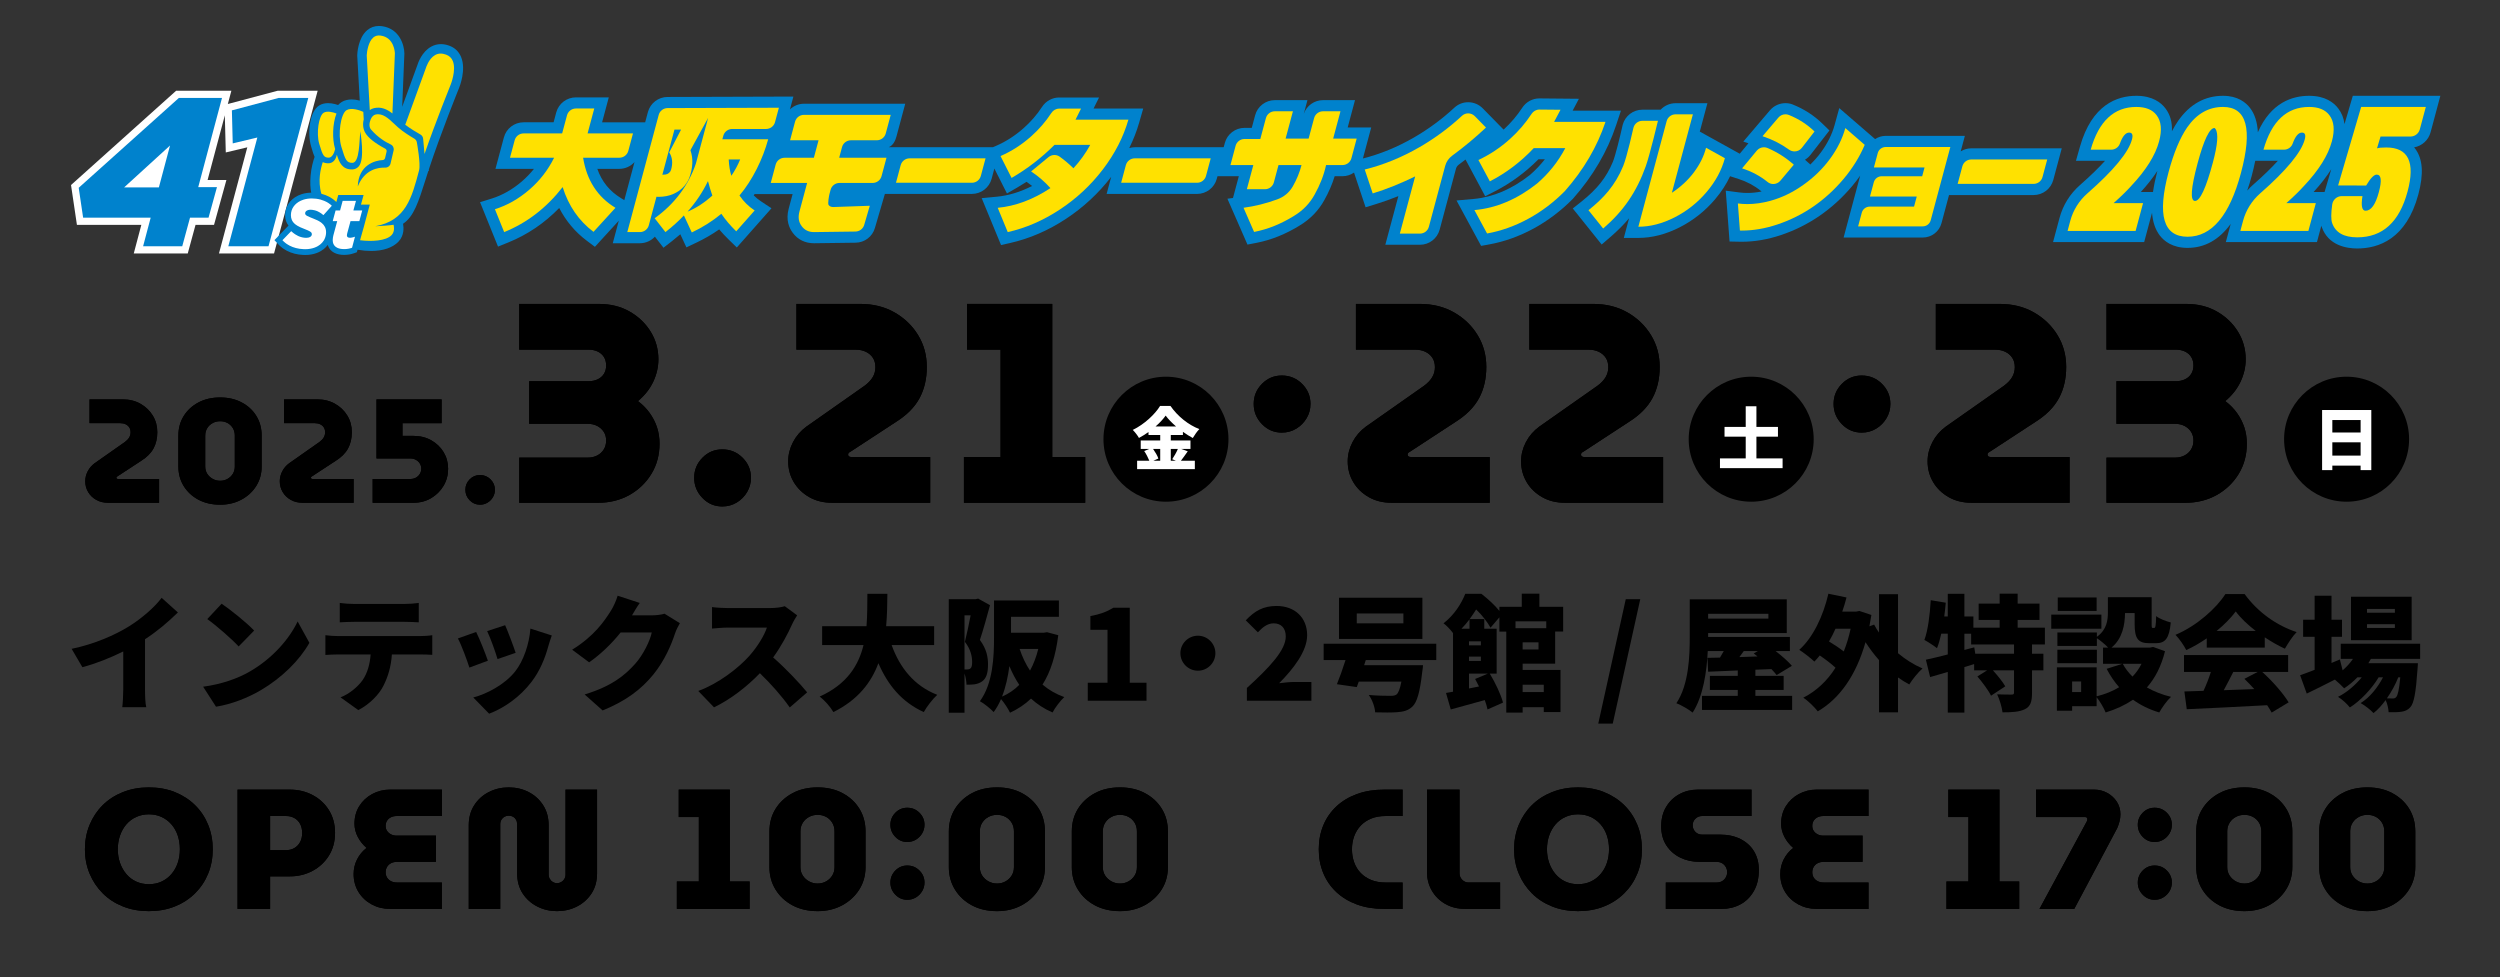 <?xml version="1.0" encoding="UTF-8"?><svg id="_レイヤー_2" xmlns="http://www.w3.org/2000/svg" viewBox="0 0 440 172"><rect x="0" y="0" width="440" height="172" fill="#333333" stroke="none"/><defs><style>.cls-1{fill:none;}.cls-1,.cls-2,.cls-3,.cls-4,.cls-5{stroke-width:0px;}.cls-3{fill:#fff;}.cls-4{fill:#ffe100;}.cls-5{fill:#0082cd;}</style></defs><g id="pc_left"><path class="cls-3" d="m48.869,15.972l-8.769,2.331.621-2.331h-9.725l-18.496,16.592,1.038,7.013h11.336l-1.333,5.037h9.501l1.371-5.037h3.255l2.18-7.903h-3.311l3.032-11.377.167,6.535,3.788-.906-4.988,18.687h9.694l7.678-28.642h-7.037Z"/><path class="cls-5" d="m26.518,38.311l-1.333,5.037h6.888l1.37-5.037h3.259l1.481-5.37h-3.296l4.185-15.703h-7.592l-17.628,15.814.778,5.259h11.888Zm-4.667-5.333l8.074-7.37-1.963,7.37h-6.111,0s0,0,0,0Z"/><polygon class="cls-5" points="47.256 43.348 54.256 17.239 49.034 17.239 40.812 19.424 40.957 25.093 40.961 25.238 44.457 24.401 45.293 24.201 40.183 43.348 47.256 43.348"/><path class="cls-5" d="m86.916,41.584l.736,1.819,1.819-.737c3.352-1.357,6.351-3.389,8.95-6.059,1.188,2.298,2.814,4.229,4.86,5.765l1.424,1.069,1.201-1.315,3.005-3.29-.403,1.504-.661,2.469h4.779c1.025,0,1.971-.437,2.634-1.155l.309.398,1.205,1.549,1.548-1.206c.491-.383.964-.772,1.416-1.165l.236.51.833,1.797,1.789-.85c1.412-.671,2.745-1.446,3.983-2.313.495.589,1.038,1.172,1.626,1.745l1.475,1.437,1.364-1.543,3.244-3.67,1.49-1.685-1.873-1.246c-.464-.309-.879-.649-1.252-1.027.053-.072.103-.151.155-.225h6.69l-.69,2.576c-.534,1.994.089,3.399.711,4.229.889,1.207,2.186,1.845,3.751,1.845.051,0,.103-.001.156-.002l7.163-.096c1.584-.021,2.948-1.057,3.393-2.578l.986-3.369.772-2.639h15.32c1.62,0,3.044-1.093,3.463-2.657l.484-1.807,1.282,2.537.935,1.85,1.795-1.035c.56-.323,1.113-.662,1.659-1.016.332.228.656.472.973.731-2.068,1.061-4.158,1.696-6.236,1.894l-2.638.251,1.011,2.45,1.764,4.275.631,1.529,1.613-.364c3.392-.765,6.694-2.194,9.813-4.247,3.062-2.015,5.738-4.502,7.961-7.389l-.143.532-.661,2.469h15.924c1.62,0,3.044-1.093,3.463-2.657l.829-3.093.661-2.469h-15.924c-.336,0-.659.057-.971.145.718-1.452,1.302-2.936,1.737-4.446l.72-2.503h-8.743l.972-1.947h-7.015c-1.216,0-2.347.621-3.024,1.66-.886,1.361-1.979,2.621-3.25,3.745-1.481,1.311-3.107,2.356-4.833,3.105l-.555.241h-18.344c.801-.333,1.176-1.186,1.37-1.913l.877-3.272.661-2.469h-17.826c-.943,0-1.812.378-2.463.996l.605-2.257-2.564.008-19.59.063c-1.614.005-3.034,1.098-3.451,2.657l-.482,1.8h-7.58l.514-1.918.661-2.469h-5.786c-1.62,0-3.044,1.093-3.463,2.657l-.463,1.729h-5.284c-1.62,0-3.044,1.093-3.463,2.657l-.823,3.071-.661,2.469h6.772c-.633.798-1.345,1.538-2.132,2.213-1.647,1.414-3.438,2.43-5.322,3.018l-2.031.634.797,1.972,1.629,4.029Zm24.757-13.059l-1.795,6.699-.543-.328c-2.029-1.227-3.419-2.932-4.207-5.179h3.884c1.041,0,1.996-.455,2.661-1.192Z"/><path class="cls-5" d="m117.747,30.431c.184-.157.303-.339.359-.548.342-1.164.235-2.186-.32-3.066l2.081-4.006h-1.164l-2.129,7.945.572-.045c.217-.03.417-.123.601-.28Z"/><path class="cls-5" d="m130.267,28.07h-2.014c.058,1.119.212,2.074.463,2.865.608-.88,1.126-1.835,1.551-2.865Z"/><path class="cls-5" d="m121.013,37.246c1.511-.627,2.963-1.567,4.359-2.82-.277-.806-.534-1.656-.771-2.551-.915,1.91-2.111,3.701-3.588,5.371Z"/><path class="cls-5" d="m256.252,29.688c.075-.279.252-.532.5-.714.4-.293.789-.597,1.181-.898l.539,1.007,2.014,3.76.909,1.697,1.714-.878c2.794-1.432,5.366-3.322,7.656-5.626h1.128c-.774.991-1.648,1.91-2.615,2.749-3.174,2.505-6.524,3.93-9.957,4.236l-2.972.265,1.421,2.623,2.231,4.118.676,1.248,1.397-.252c2.671-.483,5.305-1.422,7.826-2.791,2.507-1.362,4.828-3.116,6.9-5.213l.039-.039.036-.041c3.48-3.941,6.021-8.273,7.553-12.876l.859-2.58h-8.504l1.109-2.095-3.221-.031-3.707-.036h-.009s-.025-0-.025-0h-0c-1.214,0-2.342.617-3.018,1.651-.909,1.39-2.013,2.68-3.274,3.845l-1.704-1.738-1.969-2.009c-.671-.685-1.605-1.077-2.563-1.077h0c-.901,0-1.76.337-2.419.948-2.166,2.009-4.556,3.775-7.104,5.249-2.915,1.686-5.944,2.93-9.006,3.705l.801-2.988.661-2.469h-4.14l.628-2.343.661-2.469h-5.629c-1.533,0-2.89.979-3.387,2.409l.646-2.409h-5.741c-1.62,0-3.044,1.093-3.463,2.657l-.595,2.222h-1.278c-1.62,0-3.044,1.093-3.463,2.657l-.907,3.384-.661,2.469h4.029l-.478,1.784-.548,2.046-.981.132,1.042,2.383,1.86,4.252.628,1.436,1.539-.296c2.63-.506,5.223-1.548,7.708-3.098,1.835-1.115,3.275-2.609,4.282-4.441.771-1.367,1.38-2.776,1.817-4.198h1.383c.744,0,1.441-.239,2.024-.64l.027.082,1.402,4.208.606,1.818,1.832-.564c1.288-.397,2.603-.866,3.936-1.403l-1.633,6.094-.661,2.469h6.099c1.62,0,3.044-1.093,3.463-2.657l2.875-10.731Z"/><path class="cls-5" d="m360.311,26.106h-13.368c-.674,0-1.309.198-1.857.532l.069-.258.661-2.469h-13.932c-.682,0-1.322.213-1.865.569l-6.307-5.454-.826,2.992c-.449,1.626-1.251,3.233-2.384,4.778-.56.763-1.194,1.479-1.883,2.156l-.944-.841c.376-.225.712-.521.99-.879l2.239-2.885,1.076-1.386-1.259-1.223c-1.479-1.436-3.236-2.565-5.222-3.355-.399-.158-.827-.228-1.256-.228-1.054,0-2.054.462-2.737,1.264l-2.795,3.282-1.887,2.215.899.299c-.691.833-1.525,1.839-1.525,1.839l-1.67-.925-3.313-1.835-2.05-1.136.677-2.527.661-2.469h-5.607c-1.018,0-1.959.432-2.622,1.141h-3.213c-1.623,0-3.043,1.09-3.463,2.657l-.011.041-.009.041c-.427,1.919-1.268,5.36-1.705,6.42-1.133,2.749-2.734,4.778-5.524,7.003l-1.537,1.226,1.23,1.534,2.583,3.223,1.27,1.585,1.539-1.324c1.226-1.055,2.315-2.143,3.285-3.293l-.264.986-.661,2.469h2.556c2.39,0,4.833-.625,7.26-1.858,2.381-1.21,4.476-2.865,6.226-4.919,1.101-1.293,1.99-2.658,2.659-4.081l1.505.489c1.472.478,2.772,1.171,3.864,2.06.059.048.119.094.181.138-.861.173-1.7.261-2.506.261-.478,0-.954-.031-1.415-.091l-2.391-.315.18,2.405.356,4.767.133,1.777,1.781.038c.133.003.265.004.399.004,2.211,0,4.511-.393,6.836-1.167,2.423-.807,4.716-1.947,6.816-3.388,2.092-1.436,4.017-3.189,5.72-5.21.513-.608.99-1.232,1.438-1.867l-2.256,8.421-.661,2.469h13.932c1.544,0,2.895-1.037,3.295-2.528l1.325-4.947h14.887c1.623,0,3.043-1.09,3.463-2.657l.829-3.093.661-2.469h-2.556Z"/><path class="cls-5" d="m389.878,22.072c-1.063,0-2.263,2.496-3.6,7.487-1.417,5.288-1.594,7.931-.531,7.931,1.062,0,2.322-2.718,3.779-8.154,1.006-3.755,1.19-6.102.553-7.042l-.2-.223Z"/><path class="cls-5" d="m415.562,16.861h-1.468l-.413,1.409-1.048,3.571c-.132-1.051-.502-1.976-1.111-2.768-.754-1.001-2.265-2.212-5.12-2.212-2.942,0-6.715,1.186-9.019,6.418-.096-1.793-.553-3.207-1.383-4.288-.746-.972-2.174-2.13-4.745-2.13-3.198,0-5.858,1.487-7.907,4.418-.382.556-.743,1.165-1.088,1.821.069-1.582-.307-2.935-1.147-4.028-.754-1.001-2.265-2.212-5.12-2.212-3.368,0-7.822,1.552-9.918,8.947l-.708,2.496h5.118c-1.051,1.163-2.475,2.571-4.405,4.264-1.756,1.54-3.001,3.539-3.602,5.781l-.48,1.79-.661,2.469h16.035l.39-1.454.995-3.712c.126,1.656.582,2.978,1.373,4.011.761.992,2.226,2.174,4.881,2.174,3.017,0,5.553-1.421,7.594-4.223l-.197.736-.661,2.469h16.035l.39-1.454.383-1.43c.019.064.035.13.057.191,1.159,3.32,4.421,3.817,6.261,3.817,3.743,0,8.646-1.651,10.754-9.517.978-3.65.787-6.294-.585-8.082-.052-.067-.105-.133-.159-.197,1.381-.246,2.529-1.272,2.901-2.663l1.057-3.944.661-2.469h-13.938Zm-36.634,16.929h-2.148c1.156-1.253,2.123-2.49,2.918-3.709-.351,1.346-.609,2.581-.771,3.709Zm17.37-2.822c.252-.942.457-1.825.623-2.663h3.973c-1.051,1.163-2.475,2.571-4.405,4.264-.35.307-.674.637-.982.979.281-.814.547-1.668.791-2.58Zm13.113,1.847l-.286.975h-1.936c1.251-1.356,2.284-2.694,3.113-4.009l-.891,3.034Z"/><path class="cls-5" d="m81.174,10.086c-.393-.993-1.107-1.683-2.122-2.051-.493-.179-.981-.27-1.449-.27-.618,0-1.208.157-1.754.466-1.614.913-2.277,2.849-2.404,3.267l-2.657,7.298.382-9.333.001-.041c-.012-1.488-.852-4.391-3.948-4.816-.179-.025-.357-.037-.529-.037-.785,0-1.482.253-2.073.753-1.615,1.367-1.738,4.1-1.747,4.407l-.001.021.001.021.442,7.929c-.507-.13-.985-.196-1.424-.196-.657,0-1.241.146-1.736.434-.233.136-.45.318-.649.546-.174-.06-.347-.113-.518-.158-.444-.115-.863-.173-1.248-.173-.574,0-1.085.128-1.519.381-1.791,1.042-2.125,5.022-1.476,7.197l.025.085.101.343c.151.518.294,1.012.497,1.458-.243.697-.596,1.912-.709,3.352-.093,1.186-.054,2.122.113,2.94-.126.002-.252.005-.375.014-.152.011-.304.028-.451.05-.295.044-.584.111-.858.199-.206.066-.407.144-.598.234-1.448.678-2.313,1.97-2.313,3.456,0,.221.02.435.059.638.04.208.101.409.182.598.092.215.211.419.356.609l-.26.268-1.022,1.055-.519.536-.673.695.657.71c.212.229.447.443.698.634.084.064.169.126.257.185.174.118.357.228.546.328.854.452,1.829.704,2.898.751.118.005.237.008.358.008.157,0,.315-.006.468-.017.077-.006.153-.013.229-.021.303-.033.6-.089.881-.165.141-.038.281-.083.415-.132.135-.049.269-.104.396-.164.129-.061.256-.127.375-.197.183-.107.357-.227.517-.356.264-.212.489-.454.683-.716.14.437.381.818.742,1.109.142.115.301.216.473.301.463.229,1.031.345,1.688.345.294,0,.592-.026.887-.076.287-.05.568-.122.834-.216l.508-.179.117-.442.045.008c.813.141,1.599.212,2.337.212,2.113,0,3.828-.585,4.829-1.648,1.032-1.096.924-2.491.799-3.142,1.896-1.258,2.705-3.807,3.968-7.787.115-.361.233-.734.357-1.12.038-.118.076-.237.115-.356l.105-.07-.006-.234c2.041-6.229,5.275-14.224,5.308-14.304.131-.32,1.266-3.21.39-5.42Zm-3.572-1.81c.033,0,.067.004.1.005-.06-.002-.119-.001-.178 0.0.026-.001.052-.005.079-.005Zm-10.908-3.195c.017,0,.034.003.051.004-.033-.001-.065-0-.098 0.0.016-0.0.031-.004.047-.004Zm-4.802,12.937c.013,0,.028.003.041.003-.046-.001-.091.001-.136.002.032-.001.062-.005.095-.005Zm.129,11.801c-.03.001-.06.001-.09.001-.029,0-.054-.005-.081-.007.055.004.111.008.171.006Zm-3.162-10.996c-.224-.058-.438-.096-.643-.122.206.026.419.064.643.122Zm-1.118-.156c.091,0,.189.013.284.021-.149-.011-.295-.019-.434-.012.05-.002.098-.008.149-.008Zm-.442,1.044c-.115.028-.225.065-.323.122.098-.057.208-.094.323-.122Zm.551,9.026c-.026.001-.051.001-.076.001-.014,0-.025-.004-.039-.004.039.001.075.004.116.003Zm7.458,14.921c-.008,0-.018-.001-.026-.001.013,0,.026.001.038.001-.004,0-.008 0-.012 0Zm2.477-14.156c.018.001.035-.002.053-.003-.007 0-.013.003-.02.003-.011,0-.022-0-.033-.001Z"/><path class="cls-4" d="m78.496,9.609c-.727-.263-1.353-.238-1.916.079-1.14.641-1.622,2.276-1.627,2.292l-.014.042-3.617,9.936c.9.686,2.063,1.372,2.679,1.721.267.152.443.424.47.73l.246,2.689c2.018-5.82,4.575-12.138,4.605-12.212.011-.027,1.016-2.525.378-4.13-.222-.558-.616-.933-1.206-1.147Z"/><path class="cls-4" d="m56.977,19.832c-.888.517-1.34,3.636-.793,5.471l.025.085c.596,1.998.784,2.331,1.608,2.36.589.02.959-.679,1.173-1.507-.001-.005-.003-.009-.004-.014l-.03-.1c-.493-1.653-.443-4.357.267-6.149-.628-.244-1.632-.503-2.247-.145Z"/><path class="cls-4" d="m58.383,34.895c.257.171.497.362.713.566l.101.096.129-.478.204-.755h4.458l-.348,1.287-.109.402h1.551l-.344,1.285-.505,1.886-.203.757-.561,1.978-.097.365c2.025.256,4.56.13,5.547-.905.637-.669.391-1.672.349-1.825-.442.113-2.673.245-3.225.266,5.373-.979,6.425-4.96,7.715-9.843.304-1.149-.381-4.854-.381-4.854-.028-.301-.198-.571-.459-.724-.755-.442-1.974-1.2-2.857-1.978-.217-.191-.437-.398-.649-.598-1.063-1.002-2.067-1.949-3.325-1.664-.337.076-.642.376-.836.821-.263.605-.333,1.373.036,1.803,1.259,1.465,2.655,2.26,3.471,2.635.404.185.618.632.516,1.064l-.539,2.301c-.102.436-.5.732-.948.717-1.223-.042-3.611.297-4.816,3.306.103-3.74,2.999-4.576,4.371-4.634.208-.009.383-.158.431-.361l.265-1.129c.048-.206-.048-.421-.235-.52-1.816-.964-2.998-1.902-3.518-2.795-.391-.671-.482-1.534-.269-2.348h-.001s-.074-1.335-.074-1.335c-.664-.303-2.11-.786-2.943-.3-1.041.606-1.571,4.261-.929,6.411l.03.1c.698,2.342.919,2.732,1.885,2.765,1.344.047,1.245-3.993,1.424-5.566,0,0,.879,4.933-.275,6.194-.305.333-.689.52-1.11.531-1.742.043-2.295-1.148-2.741-2.596-.088.419-.238.794-.483,1.061-.26.284-.588.444-.947.453-.423.01-.764-.065-1.044-.206-.355,1.062-.923,3.288-.243,5.575.517.128,1.002.316,1.451.565.118.065.238.139.368.226Z"/><path class="cls-4" d="m66.995,6.261c-.519-.071-.942.038-1.293.335-.882.745-1.133,2.515-1.157,3.163l.537,9.613c.228-.164.48-.28.746-.341,1.291-.293,2.33.225,3.239.942l.433-10.56c-.005-.222-.122-2.822-2.505-3.15Z"/><path class="cls-3" d="m57.519,35.562c-.143-.079-.297-.147-.452-.212-.425-.179-.893-.31-1.411-.374-.247-.03-.503-.048-.77-.049-.008,0-.016-.001-.024-.001-.132,0-.261.005-.389.014-.127.009-.252.023-.374.042-.244.037-.478.091-.699.162-.166.053-.325.115-.475.186-1.056.494-1.725,1.407-1.725,2.531,0,.159.014.307.04.446.027.139.066.268.118.389.129.303.335.554.605.772.108.087.226.169.354.247.16.097.335.188.523.275s.39.17.604.25c.302.117.543.216.735.303.144.066.26.124.353.18.062.037.114.073.158.108.076.061.125.121.155.183.03.062.041.127.041.2,0,.222-.129.397-.342.508-.071.037-.152.067-.24.089-.118.029-.25.045-.392.045-.44,0-.864-.086-1.276-.254-.062-.025-.123-.052-.185-.082-.172-.081-.342-.177-.51-.288-.234-.154-.465-.336-.693-.547l-1.022,1.055-.519.536c.173.187.363.36.568.516.068.052.139.103.21.151.143.097.294.188.45.27.704.372,1.536.593,2.465.633.103.004.208.007.313.007.134,0,.266-.005.395-.014.065-.005.128-.01.192-.017.253-.028.494-.073.724-.135.115-.031.226-.066.334-.106.108-.039.212-.083.313-.13.066-.031.128-.066.191-.1.033-.018.068-.034.1-.053.14-.082.271-.173.393-.271.244-.197.45-.424.613-.679.054-.085.103-.173.148-.264.111-.227.189-.471.233-.731.005-.03.006-.061.01-.091.009-.067.018-.133.023-.201h0s0,0,0,0c.004-.063.007-.127.007-.192,0-.718-.282-1.224-.759-1.618-.06-.05-.123-.098-.19-.145-.089-.062-.183-.121-.282-.178-.099-.057-.203-.112-.311-.164-.181-.088-.381-.169-.585-.249-.041-.016-.075-.034-.116-.05-.211-.084-.392-.156-.548-.221-.227-.094-.4-.172-.53-.243-.126-.069-.211-.131-.268-.197-.071-.082-.096-.168-.096-.276,0-.064.012-.125.036-.183.047-.115.14-.215.272-.29.066-.037.141-.069.225-.092.118-.033.254-.052.404-.052.109,0,.217.006.323.018.142.016.28.044.415.079.016.004.032.005.048.009.1.027.198.06.295.097.048.019.096.038.143.059.015.006.029.014.043.02.127.058.251.123.371.196.052.031.102.066.152.1.037.025.075.047.112.073.13.092.256.192.378.298l.767-.856.283-.316.007-.008.341-.381h0s.068-.076.068-.076l.006-.023c-.175-.166-.367-.318-.575-.456-.097-.064-.195-.126-.299-.183Z"/><path class="cls-3" d="m61.099,41.135c.007-.037.016-.076.025-.115 0-.001 0-.001.001-.002l.567-2.096h1.553l.505-1.886h-1.553l.456-1.689h-2.343l-.456,1.689h-.789l-.066.246-.092.343-.015.055-.333,1.243h.789l-.332,1.228-.167.619-.021.078-.146.541c-.018.08-.035.158-.051.234-.008.039-.013.077-.02.115-.006.036-.013.072-.019.107-.008.054-.007.104-.013.157-.009.088-.021.177-.021.262,0,.123.01.24.031.351.063.332.219.605.471.808.084.068.179.128.284.18.316.156.727.239,1.236.239.24,0,.481-.022.714-.062.233-.04.458-.099.667-.173l.097-.364.069-.261.229-.863.122-.46c-.129.046-.25.084-.364.113-.114.029-.221.049-.324.061-.068.008-.135.012-.199.012-.185,0-.317-.037-.404-.108-.065-.053-.103-.125-.119-.215-.005-.03-.008-.062-.008-.096,0-.025.002-.052.004-.083.006-.06.017-.131.032-.207Z"/><path class="cls-4" d="m136.516,28.972l-.865,3.228h6.401l-1.352,5.045c-.268 1-.138,1.85.391,2.551.514.702,1.24,1.054,2.177,1.054.038,0,.076-.001.115-.002l7.178-.096c.713-.01,1.337-.483,1.537-1.168l.986-3.369-6.438.224c-.358,0-.628-.119-.81-.358-.182-.238.062-1.61.158-1.968l.19-.71c.19-.71.834-1.204,1.569-1.204h5.833c.735,0,1.379-.494,1.569-1.204l.865-3.228h-8.326l.502-1.874c.19-.71.834-1.204,1.569-1.204h4.558c.735,0,1.379-.494,1.569-1.204l.877-3.272h-15.271c-.735,0-1.379.494-1.569,1.204l-.877,3.272h5.013l-.825,3.077h-5.155c-.735,0-1.379.494-1.569,1.204Z"/><path class="cls-4" d="m198.15,29.072l-.829,3.093h13.368c.735,0,1.379-.494,1.569-1.204l.829-3.093h-13.368c-.735,0-1.379.494-1.569,1.204Z"/><path class="cls-4" d="m185.595,25.496h6.289c-.818,1.492-1.805,2.865-2.961,4.118-.782-.766-1.583-1.444-2.405-2.033-.282-.203-.613-.302-.942-.302-.37,0-.739.126-1.04.373l-3.06,2.522c1.231.806,2.365,1.783,3.4,2.932-3.046,2.014-6.139,3.171-9.277,3.469l1.764,4.275c3.176-.716,6.231-2.041,9.166-3.973,2.935-1.932,5.46-4.286,7.577-7.061,2.116-2.775,3.614-5.692,4.493-8.751h-9.31l.972-1.947h-3.843c-.562,0-1.074.298-1.38.769-.987,1.516-2.185,2.897-3.593,4.144-1.643,1.455-3.427,2.6-5.352,3.435l1.945,3.849c2.717-1.567,5.237-3.506,7.557-5.819Z"/><path class="cls-4" d="m112.624,40.849c.735,0,1.379-.494,1.569-1.204l1.345-5.018c.14.011.287.017.439.017.847,0,1.846-.177,2.586-.532,1.29-.582,2.201-1.507,2.736-2.775.659-1.79.731-3.424.217-4.901l3.112-5.685-2.147,8.012c-.62,1.865-1.541,3.622-2.766,5.271-1.225,1.649-2.724,3.107-4.496,4.375l1.898,2.439c1.226-.955,2.308-1.933,3.248-2.932l1.39,2.999c1.915-.91,3.649-2.007,5.201-3.29.705,1.045,1.578,2.074,2.619,3.088l3.244-3.67c-1.077-.716-1.967-1.596-2.672-2.641,2.286-2.686,4.132-6.464,5.051-9.893l-8.062.001.163-.609c.19-.71.834-1.204,1.569-1.204h5.968c.735,0,1.379-.494,1.569-1.204l.679-2.534-19.59.063c-.733.002-1.374.496-1.563,1.204l-5.526,20.621h2.223Zm17.643-12.779c-.425,1.03-.943,1.985-1.551,2.865-.251-.791-.405-1.746-.463-2.865h2.014Zm-9.254,9.176c1.477-1.671,2.673-3.461,3.588-5.371.237.895.495,1.746.771,2.551-1.395,1.253-2.848,2.193-4.359,2.82Zm-2.309-14.435h1.164l-2.081,4.006c.555.881.661,1.902.32,3.066-.056.209-.176.392-.359.548-.184.157-.384.25-.601.28l-.572.045,2.129-7.945Z"/><path class="cls-4" d="m172.627,30.962l.829-3.093h-13.368c-.735,0-1.379.494-1.569,1.204l-.829,3.093h13.368c.735,0,1.379-.494,1.569-1.204Z"/><path class="cls-4" d="m99.026,32.927c1.037,3.312,2.848,5.938,5.431,7.878l3.864-4.23c-3.159-1.91-5.057-4.849-5.694-8.818h6.386c.735,0,1.379-.494,1.569-1.204l.823-3.071h-7.99l1.175-4.387h-3.23c-.735,0-1.379.494-1.569,1.204l-.853,3.183h-6.788c-.735,0-1.379.494-1.569,1.204l-.823,3.071h7.766c-1.076,2.179-2.544,4.066-4.404,5.662-1.86,1.597-3.865,2.73-6.014,3.402l1.629,4.029c4.017-1.627,7.447-4.267,10.292-7.923Z"/><path class="cls-4" d="m262.215,31.917c2.854-1.462,5.426-3.409,7.72-5.841h5.55c-1.248,2.372-2.9,4.447-4.957,6.222-3.504,2.775-7.182,4.335-11.034,4.678l2.231,4.118c2.477-.448,4.89-1.309,7.239-2.585,2.348-1.276,4.495-2.898,6.441-4.868,3.32-3.76,5.707-7.825,7.162-12.197h-9.042l1.125-2.126-3.707-.036h-.015c-.559,0-1.07.294-1.376.763-1.05,1.605-2.31,3.071-3.779,4.398-1.703,1.537-3.56,2.775-5.572,3.715l2.014,3.76Z"/><path class="cls-4" d="m235.925,19.585h-3.073c-.735,0-1.379.494-1.569,1.204l-.967,3.608h-4.051l1.289-4.812h-3.185c-.735,0-1.379.494-1.569,1.204l-.985,3.675h-2.782c-.735,0-1.379.494-1.569,1.204l-.907,3.384h4.029l-1.139,4.252h3.185c.735,0,1.379-.494,1.569-1.204l.817-3.049h4.051c-.333,1.298-.85,2.559-1.551,3.782-.631,1.074-1.542,1.828-2.732,2.26-1.953.716-3.927,1.209-5.924,1.477l1.86,4.252c2.407-.463,4.757-1.41,7.051-2.842,1.55-.94,2.747-2.178,3.592-3.715.967-1.716,1.642-3.454,2.024-5.215h2.894c.735,0,1.379-.494,1.569-1.204l.925-3.451h-4.14l1.289-4.812Z"/><path class="cls-4" d="m255.592,27.393c2.113-1.551,4.093-3.199,5.941-4.943l-1.969-2.009c-.318-.324-.741-.489-1.163-.489-.39,0-.779.14-1.086.425-2.284,2.119-4.77,3.955-7.456,5.509-3.135,1.813-6.356,3.13-9.664,3.95l1.402,4.208c2.423-.746,4.914-1.746,7.473-2.999l-2.699,10.071h3.543c.735,0,1.379-.494,1.569-1.204l2.875-10.731c.193-.72.633-1.346,1.234-1.787Z"/><path class="cls-4" d="m291.8,21.263h-2.739c-.735,0-1.379.494-1.569,1.204,0,0-1.141,5.128-1.806,6.741-1.428,3.464-3.458,5.67-6.114,7.788l2.583,3.223c3.607-3.103,5.887-6.45,7.504-10.966.697-1.947,2.141-7.99,2.141-7.99Z"/><path class="cls-4" d="m298.154,30.294c-1.027,1.38-2.329,2.593-3.906,3.637l3.7-13.809h-3.051c-.735,0-1.379.494-1.569,1.204l-4.979,18.581c2.089,0,4.212-.548,6.372-1.645,2.159-1.097,4.032-2.577,5.622-4.443,1.589-1.865,2.667-3.857,3.235-5.976l-3.313-1.835c-.381,1.477-1.085,2.906-2.111,4.286Z"/><path class="cls-4" d="m345.374,29.271l-.829,3.093h13.368c.735,0,1.379-.494,1.569-1.204l.829-3.093h-13.368c-.735,0-1.379.494-1.569,1.204Z"/><path class="cls-4" d="m330.484,26.947l-.676,2.522h8.912l-.415,1.549h-7.12c-.656,0-1.231.441-1.401,1.075l-.67,2.502h8.233l-.474,1.768h-7.8c-.656,0-1.231.441-1.401,1.075l-.644,2.402h11.376c.656,0,1.231-.441,1.401-1.075l3.455-12.893h-11.376c-.656,0-1.231.441-1.401,1.075Z"/><path class="cls-4" d="m312.094,32.389c.466,0,.93-.202,1.251-.585l2.365-2.82c-1.373-1.223-2.911-2.201-4.616-2.933-.207-.089-.425-.132-.641-.132-.475,0-.94.208-1.257.59l-2.59,3.123c1.711.556,3.21,1.357,4.496,2.405.291.237.642.351.992.351Z"/><path class="cls-4" d="m315.844,26.65c.482,0,.955-.211,1.273-.621l2.239-2.885c-1.283-1.246-2.788-2.217-4.514-2.913-.195-.078-.398-.116-.599-.116-.468 0-.927.204-1.243.575l-2.795,3.282c1.713.569,3.264,1.355,4.653,2.357.299.216.645.321.986.321Z"/><path class="cls-4" d="m324.777,22.539c-.515,1.865-1.413,3.671-2.693,5.416-1.281,1.746-2.851,3.275-4.71,4.588-1.844,1.313-3.769,2.246-5.774,2.797-1.4.386-2.753.578-4.061.578-.566,0-1.123-.036-1.671-.108l.356,4.767c.119.003.238.004.357.004,2.01,0,4.082-.356,6.216-1.067,2.261-.753,4.369-1.802,6.326-3.144,1.956-1.343,3.733-2.962,5.33-4.857,1.596-1.895,2.843-3.901,3.739-6.021l-3.416-2.954Z"/><path class="cls-4" d="m416.443,32.65c.758-1.278,1.376-1.918,1.852-1.918.806,0,.935,1.023.387,3.07-.587,2.192-1.367,3.287-2.338,3.287-.641,0-.825-.858-.551-2.574h-3.631c-.851,0-1.577.631-1.693,1.474-.218,1.585-.221,2.676-.01,3.271.585,1.675,2.056,2.512,4.413,2.512,4.466,0,7.419-2.687,8.859-8.063,1.385-5.168.134-7.753-3.753-7.753-.806,0-1.347.052-1.623.155l.619-2.078h5.264c.773,0,1.45-.519,1.65-1.266l1.057-3.944h-11.382l-4.056,13.82,4.937.008Z"/><path class="cls-4" d="m405.511,32.713c2.611-2.772,4.245-5.387,4.904-7.845.532-1.986.383-3.519-.448-4.601-.726-.963-1.913-1.445-3.565-1.445-3.933,0-6.61,2.507-8.032,7.521h3.615c.68,0,1.292-.427,1.523-1.067.468-1.294,1.01-1.941,1.626-1.941.55,0,.718.403.502,1.209-.609,2.274-3.228,5.441-7.854,9.499-1.452,1.274-2.501,2.949-3.001,4.814l-.48,1.79h11.974l1.312-4.896h-5.191c1.263-1.121,2.301-2.133,3.114-3.038Z"/><path class="cls-4" d="m375.994,18.822c-3.933,0-6.61,2.507-8.032,7.521h3.615c.68,0,1.292-.427,1.523-1.067.468-1.294,1.01-1.941,1.626-1.941.55,0,.718.403.502,1.209-.609,2.274-3.228,5.441-7.854,9.499-1.452,1.274-2.501,2.949-3.001,4.814l-.48,1.79h11.974l1.312-4.896h-5.191c1.263-1.121,2.301-2.133,3.114-3.038,2.611-2.772,4.245-5.387,4.904-7.845.532-1.986.383-3.519-.448-4.601-.726-.963-1.913-1.445-3.565-1.445Z"/><path class="cls-4" d="m391.255,18.822c-2.531,0-4.632,1.194-6.3,3.581-1.284,1.873-2.378,4.497-3.282,7.872-2.035,7.594-.922,11.391,3.338,11.391s7.391-3.735,9.393-11.206c2.079-7.758,1.029-11.638-3.148-11.638Zm-1.782,9.754c-1.213,4.528-2.263,6.791-3.147,6.791-.885,0-.737-2.202.443-6.606,1.114-4.157,2.113-6.236,2.998-6.236l.166.185c.531.782.378,2.737-.46,5.865Z"/></g><g id="sp"><path class="cls-2" d="m25.523,121.279c0,1.056.044,2.575.22,3.191h-4.225c.088-.594.176-2.135.176-3.191v-6.623c-2.222,1.1-4.797,2.134-7.195,2.772l-1.892-3.235c3.938-.814,7.635-2.42,10.1-3.96,2.222-1.386,4.488-3.344,5.743-5.017l2.86,2.574c-1.76,1.716-3.674,3.345-5.787,4.709v8.779Z"/><path class="cls-2" d="m43.981,118.177c3.96-2.289,6.931-5.699,8.405-8.801l2.068,3.762c-1.76,3.124-4.884,6.183-8.559,8.339-2.244,1.32-5.104,2.464-7.877,2.904l-2.267-3.521c3.235-.44,6.073-1.43,8.229-2.684Zm.748-7.195l-2.728,2.794c-1.166-1.276-3.938-3.696-5.523-4.819l2.531-2.706c1.518,1.034,4.4,3.322,5.721,4.731Z"/><path class="cls-2" d="m73.902,111.95c.462,0,1.562-.044,2.178-.154v3.454c-.594-.044-1.518-.066-2.178-.066h-4.929c-.154,2.2-.704,3.938-1.452,5.435-.748,1.562-2.464,3.344-4.467,4.356l-3.124-2.244c1.475-.55,3.015-1.805,3.895-3.037.858-1.276,1.276-2.794,1.408-4.511h-5.743c-.638,0-1.606.044-2.222.088v-3.476c.682.088,1.54.154,2.222.154h14.412Zm-11.552-2.508c-.77,0-1.826.044-2.552.088v-3.411c.748.11,1.804.176,2.552.176h8.801c.815,0,1.738-.066,2.553-.176v3.411c-.815-.044-1.716-.088-2.553-.088h-8.801Z"/><path class="cls-2" d="m85.869,116.285l-3.257,1.21c-.374-1.188-1.43-4.071-2.024-5.127l3.212-1.144c.616,1.232,1.628,3.785,2.068,5.061Zm11.244-4.444c-.308.858-.462,1.386-.616,1.914-.572,2.112-1.496,4.356-2.948,6.249-2.046,2.684-4.819,4.599-7.46,5.611l-2.794-2.86c2.333-.594,5.545-2.267,7.371-4.577,1.452-1.827,2.486-4.819,2.685-7.547l3.763,1.21Zm-6.359,3.058l-3.191,1.1c-.308-1.1-1.232-3.696-1.826-4.929l3.168-1.034c.44.968,1.519,3.828,1.849,4.862Z"/><path class="cls-2" d="m119.662,109.684c-.286.484-.638,1.144-.858,1.804-.594,1.826-1.782,4.731-3.807,7.217-2.134,2.619-4.797,4.643-8.933,6.337l-3.168-2.816c4.752-1.452,7.041-3.322,8.911-5.413,1.386-1.54,2.618-4.071,2.904-5.501h-5.479c-1.562,1.958-3.521,3.851-5.545,5.259l-2.993-2.222c3.894-2.398,5.677-5.039,6.843-6.887.396-.616.924-1.76,1.166-2.618l3.894,1.276c-.506.704-1.034,1.606-1.364,2.179h3.542c.726,0,1.606-.11,2.179-.286l2.706,1.672Z"/><path class="cls-2" d="m140.298,108.298c-.198.286-.66,1.056-.902,1.606-.726,1.628-1.893,3.829-3.323,5.809,2.134,1.848,4.775,4.643,5.985,6.139l-3.058,2.663c-1.408-2.002-3.279-4.115-5.259-6.029-2.311,2.398-5.193,4.621-8.075,6.007l-2.772-2.883c3.564-1.298,7.041-4.004,8.999-6.183,1.431-1.628,2.619-3.564,3.081-4.973h-6.843c-.99,0-2.201.132-2.816.176v-3.785c.77.11,2.178.176,2.816.176h7.349c1.1,0,2.134-.154,2.64-.33l2.178,1.606Z"/><path class="cls-2" d="m156.929,113.534c1.43,3.983,3.982,7.195,8.031,8.757-.792.704-1.87,2.112-2.377,3.037-3.873-1.782-6.293-4.708-7.987-8.603-1.254,3.388-3.586,6.447-7.921,8.603-.506-.88-1.474-2.024-2.42-2.728,4.819-2.178,6.843-5.479,7.723-9.065h-7.283v-3.322h7.811c.154-1.936.132-3.873.154-5.699h3.521c-.022,1.826-.044,3.763-.22,5.699h8.449v3.322h-7.481Z"/><path class="cls-2" d="m174.243,106.516c-.528,1.936-1.21,4.422-1.782,6.117,1.21,1.628,1.43,3.081,1.43,4.312,0,1.54-.308,2.464-1.056,2.993-.374.264-.815.418-1.32.506-.374.044-.88.066-1.408.066-.022-.55-.132-1.32-.352-1.98v6.909h-2.772v-19.979h4.731l.44-.11,2.09,1.167Zm-4.489,11.31h.462c.22,0,.418-.044.572-.176.22-.176.308-.528.308-1.122,0-.924-.22-2.222-1.276-3.564.33-1.298.726-3.168,1.012-4.665h-1.078v9.527Zm16.502-6.029c-.462,3.63-1.364,6.469-2.772,8.691,1.078.924,2.354,1.672,3.829,2.2-.682.616-1.628,1.871-2.068,2.707-1.474-.638-2.707-1.452-3.785-2.442-1.056,1.012-2.288,1.826-3.696,2.486-.33-.704-.99-1.716-1.585-2.398-.352.836-.792,1.606-1.298,2.289-.484-.55-1.76-1.585-2.42-1.914,2.31-3.147,2.486-7.856,2.486-11.222v-6.513h11.419v2.882h-8.427v2.794h5.787l.55-.088,1.98.528Zm-6.865,8.735c-.66-.99-1.254-2.112-1.738-3.3-.242,1.804-.638,3.696-1.298,5.369,1.166-.506,2.178-1.188,3.036-2.068Zm.066-6.315c.462,1.386,1.056,2.663,1.826,3.807.616-1.122,1.1-2.398,1.452-3.807h-3.278Z"/><path class="cls-2" d="m191.446,120.157h3.477v-9.307h-3.015v-2.42c1.76-.33,2.904-.77,4.049-1.474h2.882v13.202h2.948v3.168h-10.341v-3.168Z"/><path class="cls-2" d="m210.829,111.884c1.694,0,3.081,1.386,3.081,3.081s-1.386,3.08-3.081,3.08-3.081-1.386-3.081-3.08,1.386-3.081,3.081-3.081Z"/><path class="cls-2" d="m219.452,121.082c4.092-3.719,6.843-6.689,6.843-9.065,0-1.496-.836-2.31-2.134-2.31-1.122,0-2.002.748-2.772,1.584l-2.134-2.112c1.606-1.694,3.103-2.53,5.435-2.53,3.168,0,5.369,2.024,5.369,5.149,0,2.816-2.42,5.918-4.929,8.449.814-.11,1.936-.22,2.662-.22h3.015v3.3h-11.354v-2.244Z"/><path class="cls-2" d="m240.375,116.175l-.286.902h10.364s-.066.88-.154,1.298c-.396,3.455-.902,5.215-1.716,5.985-.748.704-1.562.902-2.706.99-.88.066-2.333.066-3.851.022-.044-.924-.506-2.2-1.123-3.059,1.431.132,3.081.154,3.763.154.484,0,.792-.022,1.1-.22.352-.264.638-1.012.88-2.288h-7.503c-.132.352-.242.682-.352.968l-3.498-.506c.462-1.122,1.034-2.707,1.518-4.247h-3.851v-2.882h19.825v2.882h-12.41Zm9.967-3.719h-14.676v-7.261h14.676v7.261Zm-3.344-4.488h-8.207v1.738h8.207v-1.738Z"/><path class="cls-2" d="m267.985,116.813v1.1h6.667v7.415h-2.948v-.858h-3.719v.946h-2.882v-14.258h-1.21v-2.508l-1.562,1.826c-.484-.902-1.518-2.267-2.53-3.212-.33.528-.704,1.1-1.145,1.694h2.575v1.694h2.178v7.899h-1.21c.968,1.606,1.958,3.674,2.333,5.104l-2.728,1.21c-.088-.484-.264-1.034-.484-1.65-2.09.594-4.225,1.166-5.985,1.65l-.836-2.905c.374-.066.792-.132,1.232-.22v-10.32c-.462-.616-1.166-1.364-1.672-1.716,1.915-1.497,3.147-3.477,3.829-5.193h2.838c1.078.836,2.354,1.98,3.168,3.014v-.726h3.938v-2.31h3.103v2.31h4.181v4.357h-1.408v5.655h-5.721Zm-9.352-7.811c-.418.55-.88,1.1-1.408,1.65h1.408v-1.65Zm-.088,3.873v.704h2.09v-.704h-2.09Zm0,3.454h2.09v-.77h-2.09v.77Zm1.76,4.489c-.22-.462-.462-.902-.682-1.32l2.245-.946h-3.323v2.618l1.76-.352Zm6.425-11.463v1.21h5.413v-1.21h-5.413Zm4.049,3.696h-2.794v1.254h2.794v-1.254Zm-2.794,7.459v1.298h3.719v-1.298h-3.719Z"/><path class="cls-2" d="m286.134,105.46h2.552l-4.841,21.893h-2.552l4.841-21.893Z"/><path class="cls-2" d="m315.417,122.468v2.486h-15.864v-2.486h6.293v-1.034h-4.907v-2.486h4.907v-.946l-5.215.22-.11-2.442,2.2-.044c.22-.374.44-.748.66-1.145h-2.816c-.176,3.609-.792,7.943-2.662,10.826-.616-.528-2.046-1.342-2.86-1.65,2.2-3.301,2.354-8.295,2.354-11.772v-6.513h17.075v5.94h-13.84v.682h14.39v2.486h-2.508c1.1.858,2.223,1.827,2.86,2.597l-2.684,1.628c-.242-.308-.55-.682-.924-1.056l-2.816.11v1.078h4.973v2.486h-4.973v1.034h6.469Zm-14.786-14.434v.836h10.606v-.836h-10.606Zm6.271,6.557c-.264.352-.528.704-.77,1.056l3.19-.11c-.22-.176-.44-.352-.66-.528l.726-.418h-2.486Z"/><path class="cls-2" d="m334.051,114.965c1.32,1.1,2.772,2.024,4.312,2.684-.77.66-1.804,1.958-2.332,2.816-.682-.374-1.342-.77-1.98-1.232v6.139h-3.345v-9.197c-.858-.968-1.65-2.024-2.376-3.147-1.672,5.875-4.599,9.967-8.405,12.168-.528-.704-1.76-1.915-2.552-2.398,2.31-1.188,4.203-2.949,5.677-5.281-.748-.704-1.804-1.496-2.772-2.156-.308.374-.616.748-.946,1.078-.572-.55-1.914-1.606-2.662-2.068,2.42-2.178,4.203-5.897,5.127-9.879l3.19.66c-.22.836-.462,1.672-.748,2.486h2.464l.55-.11,2.112.704c-.11.682-.22,1.342-.352,2.002l.836-.308c.242.484.528.946.858,1.408v-6.755h3.345v10.386Zm-11.002-4.313c-.352.792-.726,1.54-1.145,2.245.902.55,1.849,1.166,2.597,1.76.484-1.21.902-2.553,1.21-4.005h-2.662Z"/><path class="cls-2" d="m357.635,113.424v1.628h2.002v2.926h-2.002v3.982c0,1.519-.264,2.377-1.254,2.861-.99.484-2.289.55-3.938.55-.11-.924-.528-2.288-.946-3.168.946.044,2.156.044,2.508.044s.462-.066.462-.352v-3.917h-3.718c.814.902,1.738,2.024,2.178,2.816l-2.508,1.65c-.44-.924-1.518-2.354-2.398-3.389l1.716-1.078h-2.289v-1.1l-1.716.528v8.009h-2.927v-7.151c-1.1.33-2.156.638-3.103.902l-.748-3.058c1.078-.22,2.398-.55,3.851-.924v-3.652h-1.144c-.22.968-.462,1.826-.748,2.552-.484-.396-1.606-1.122-2.222-1.452.638-1.716.968-4.445,1.122-6.997l2.64.44c-.066.792-.154,1.606-.264,2.42h.616v-3.982h2.927v3.982h1.584v1.98h4.621v-1.364h-3.696v-2.882h3.696v-1.738h3.168v1.738h3.851v2.882h-3.851v1.364h4.797v2.948h-2.267Zm-3.168,0h-7.547v-1.892h-1.188v2.86l1.738-.462.176,1.122h6.821v-1.628Z"/><path class="cls-2" d="m369.844,110.652h-8.823v-2.486h8.823v2.486Zm11.199,3.961c-.66,2.64-1.738,4.731-3.19,6.381,1.254.704,2.685,1.276,4.247,1.65-.704.638-1.628,1.937-2.068,2.751-1.76-.528-3.279-1.276-4.621-2.244-1.408.946-3.014,1.694-4.818,2.244-.308-.77-1.012-1.98-1.585-2.684v1.584h-4.312v.792h-2.685v-7.635h6.997v5.104c1.474-.374,2.816-.902,3.96-1.606-.836-.946-1.584-2.046-2.2-3.235l2.751-.88h-3.389v-2.86h.902c-.506-.528-1.386-1.276-1.98-1.65v1.364h-6.953v-2.377h6.953v.77c1.76-1.276,1.937-2.926,1.937-4.356v-2.618h7.701v4.686c0,.66.022.726.198.726h.242c.22,0,.308-.286.352-2.09.55.462,1.782.924,2.574,1.122-.264,2.838-.99,3.653-2.596,3.653h-1.166c-2.002,0-2.597-.815-2.597-3.367v-1.937h-1.694c-.022,2.046-.44,4.489-2.376,6.073h6.777l.55-.11,2.09.749Zm-11.992,2.112h-6.953v-2.377h6.953v2.377Zm-.044-9.198h-6.843v-2.376h6.843v2.376Zm-2.728,12.41h-1.585v1.87h1.585v-1.87Zm7.327-3.103c.44.814,1.012,1.562,1.716,2.244.638-.66,1.166-1.408,1.585-2.244h-3.301Z"/><path class="cls-2" d="m388.389,112.346c-1.122.77-2.354,1.496-3.608,2.068-.374-.77-1.232-2.002-1.893-2.685,3.763-1.584,7.195-4.686,8.779-7.173h3.389c2.354,3.234,5.655,5.545,9.153,6.689-.792.814-1.497,1.958-2.068,2.926-1.166-.528-2.377-1.232-3.542-2.002v1.804h-10.21v-1.628Zm9.77,5.919c1.826,1.65,3.674,3.763,4.643,5.347l-2.993,1.804c-.198-.396-.484-.836-.792-1.298-5.061.286-10.386.528-14.148.704l-.418-3.124c1.012-.022,2.134-.066,3.366-.11.484-1.034.946-2.222,1.298-3.322h-4.731v-2.971h18.329v2.971h-4.554Zm-1.145-7.217c-1.43-1.1-2.684-2.288-3.521-3.432-.836,1.122-2.002,2.31-3.366,3.432h6.887Zm-3.96,7.217c-.55,1.078-1.122,2.2-1.672,3.212,1.738-.066,3.564-.132,5.369-.198-.572-.638-1.167-1.254-1.738-1.804l2.332-1.21h-4.29Z"/><path class="cls-2" d="m417.276,115.955c-.132.264-.286.528-.44.77h8.713s-.022.704-.066,1.056c-.286,4.158-.638,5.962-1.232,6.644-.462.55-.99.749-1.584.836-.528.088-1.342.11-2.267.088-.044-.638-.22-1.496-.528-2.134-.66.902-1.386,1.716-2.134,2.288-.55-.594-1.475-1.32-2.267-1.76,1.585-.968,2.993-2.706,3.938-4.532h-.77c-1.188,2.002-3.212,4.136-5.061,5.303-.506-.638-1.342-1.408-2.09-1.871,1.496-.726,3.015-2.024,4.181-3.432h-.77c-.726.748-1.519,1.408-2.333,1.936-.352-.396-1.056-1.056-1.628-1.54-1.716.88-3.454,1.738-4.951,2.464l-1.166-3.234c.704-.242,1.584-.572,2.552-.946v-5.809h-2.024v-3.014h2.024v-4.225h2.971v4.225h1.848v3.014h-1.848v4.599l1.474-.616.484,1.914c.682-.594,1.32-1.276,1.826-2.024h-2.156v-2.662h13.972v2.662h-8.669Zm7.173-3.278h-10.672v-7.657h10.672v7.657Zm-2.949-5.501h-4.907v.66h4.907v-.66Zm0,2.685h-4.907v.66h4.907v-.66Zm.594,9.352c-.484,1.232-1.188,2.53-2.002,3.696.44.022.792.022,1.012.022.286,0,.462-.044.638-.264.264-.286.506-1.254.704-3.454h-.352Z"/><path class="cls-2" d="m19.03,88.49c-.797,0-1.5-.173-2.106-.52-.607-.346-1.079-.806-1.417-1.378-.338-.572-.507-1.204-.507-1.897,0-.607.147-1.192.442-1.755.294-.563.702-1.036,1.222-1.417l5.33-3.744c.329-.243.576-.503.741-.78.165-.277.247-.581.247-.91,0-.347-.078-.637-.234-.871-.156-.234-.369-.416-.637-.546-.269-.13-.585-.195-.949-.195h-5.408v-4.186h5.85c1.179,0,2.223.26,3.133.78.91.519,1.629,1.213,2.158,2.08.528.867.793,1.837.793,2.912s-.221,2.024-.663,2.847-1.157,1.547-2.145,2.171l-4.212,2.756c-.052.018-.096.048-.13.091-.035.044-.052.091-.052.144,0,.087.03.147.091.182.06.035.143.052.247.052h7.176v4.186h-8.97Z"/><path class="cls-2" d="m19.03,88.49c-.797,0-1.5-.173-2.106-.52-.607-.346-1.079-.806-1.417-1.378-.338-.572-.507-1.204-.507-1.897,0-.607.147-1.192.442-1.755.294-.563.702-1.036,1.222-1.417l5.33-3.744c.329-.243.576-.503.741-.78.165-.277.247-.581.247-.91,0-.347-.078-.637-.234-.871-.156-.234-.369-.416-.637-.546-.269-.13-.585-.195-.949-.195h-5.408v-4.186h5.85c1.179,0,2.223.26,3.133.78.91.519,1.629,1.213,2.158,2.08.528.867.793,1.837.793,2.912s-.221,2.024-.663,2.847-1.157,1.547-2.145,2.171l-4.212,2.756c-.052.018-.096.048-.13.091-.035.044-.052.091-.052.144,0,.087.03.147.091.182.06.035.143.052.247.052h7.176v4.186h-8.97Z"/><path class="cls-2" d="m38.748,88.828c-1.456,0-2.734-.295-3.835-.884-1.101-.589-1.963-1.392-2.587-2.405-.624-1.014-.936-2.162-.936-3.445v-5.408c0-1.3.312-2.453.936-3.458s1.486-1.802,2.587-2.392c1.101-.589,2.379-.884,3.835-.884,1.438,0,2.708.295,3.809.884,1.101.59,1.958,1.387,2.574,2.392s.923,2.158.923,3.458v5.408c0,1.283-.321,2.431-.962,3.445-.641,1.014-1.512,1.816-2.613,2.405-1.101.589-2.345.884-3.731.884Zm0-4.212c.468,0,.897-.108,1.287-.325.39-.217.702-.511.936-.884.234-.373.351-.802.351-1.287v-5.46c0-.503-.117-.944-.351-1.326-.234-.381-.546-.676-.936-.884-.39-.208-.819-.312-1.287-.312-.468,0-.901.104-1.3.312s-.719.503-.962.884c-.243.382-.364.823-.364,1.326v5.46c0,.485.121.914.364,1.287s.563.667.962.884.832.325,1.3.325Z"/><path class="cls-2" d="m38.748,88.828c-1.456,0-2.734-.295-3.835-.884-1.101-.589-1.963-1.392-2.587-2.405-.624-1.014-.936-2.162-.936-3.445v-5.408c0-1.3.312-2.453.936-3.458s1.486-1.802,2.587-2.392c1.101-.589,2.379-.884,3.835-.884,1.438,0,2.708.295,3.809.884,1.101.59,1.958,1.387,2.574,2.392s.923,2.158.923,3.458v5.408c0,1.283-.321,2.431-.962,3.445-.641,1.014-1.512,1.816-2.613,2.405-1.101.589-2.345.884-3.731.884Zm0-4.212c.468,0,.897-.108,1.287-.325.39-.217.702-.511.936-.884.234-.373.351-.802.351-1.287v-5.46c0-.503-.117-.944-.351-1.326-.234-.381-.546-.676-.936-.884-.39-.208-.819-.312-1.287-.312-.468,0-.901.104-1.3.312s-.719.503-.962.884c-.243.382-.364.823-.364,1.326v5.46c0,.485.121.914.364,1.287s.563.667.962.884.832.325,1.3.325Z"/><path class="cls-2" d="m53.269,88.49c-.797,0-1.5-.173-2.106-.52-.607-.346-1.079-.806-1.417-1.378-.338-.572-.507-1.204-.507-1.897,0-.607.147-1.192.442-1.755.294-.563.702-1.036,1.222-1.417l5.33-3.744c.329-.243.576-.503.741-.78.165-.277.247-.581.247-.91,0-.347-.078-.637-.234-.871-.156-.234-.369-.416-.637-.546-.269-.13-.585-.195-.949-.195h-5.408v-4.186h5.85c1.179,0,2.223.26,3.133.78.91.519,1.629,1.213,2.158,2.08.528.867.793,1.837.793,2.912s-.221,2.024-.663,2.847-1.157,1.547-2.145,2.171l-4.212,2.756c-.052.018-.096.048-.13.091-.035.044-.052.091-.052.144,0,.087.03.147.091.182.06.035.143.052.247.052h7.176v4.186h-8.97Z"/><path class="cls-2" d="m53.269,88.49c-.797,0-1.5-.173-2.106-.52-.607-.346-1.079-.806-1.417-1.378-.338-.572-.507-1.204-.507-1.897,0-.607.147-1.192.442-1.755.294-.563.702-1.036,1.222-1.417l5.33-3.744c.329-.243.576-.503.741-.78.165-.277.247-.581.247-.91,0-.347-.078-.637-.234-.871-.156-.234-.369-.416-.637-.546-.269-.13-.585-.195-.949-.195h-5.408v-4.186h5.85c1.179,0,2.223.26,3.133.78.91.519,1.629,1.213,2.158,2.08.528.867.793,1.837.793,2.912s-.221,2.024-.663,2.847-1.157,1.547-2.145,2.171l-4.212,2.756c-.052.018-.096.048-.13.091-.035.044-.052.091-.052.144,0,.087.03.147.091.182.06.035.143.052.247.052h7.176v4.186h-8.97Z"/><path class="cls-2" d="m65.585,88.49v-4.186h6.63c.364,0,.689-.078.975-.233.286-.156.516-.373.69-.65.173-.277.26-.589.26-.936,0-.346-.087-.654-.26-.923-.174-.269-.403-.481-.69-.637-.286-.156-.611-.234-.975-.234h-5.954v-10.4h11.466v4.186h-6.89v2.236h1.898c1.196,0,2.253.26,3.172.78.918.519,1.642,1.218,2.171,2.093.529.875.793,1.851.793,2.925,0,1.092-.269,2.089-.806,2.99s-1.265,1.625-2.184,2.171c-.919.546-1.968.819-3.146.819h-7.15Z"/><path class="cls-2" d="m65.585,88.49v-4.186h6.63c.364,0,.689-.078.975-.233.286-.156.516-.373.69-.65.173-.277.26-.589.26-.936,0-.346-.087-.654-.26-.923-.174-.269-.403-.481-.69-.637-.286-.156-.611-.234-.975-.234h-5.954v-10.4h11.466v4.186h-6.89v2.236h1.898c1.196,0,2.253.26,3.172.78.918.519,1.642,1.218,2.171,2.093.529.875.793,1.851.793,2.925,0,1.092-.269,2.089-.806,2.99s-1.265,1.625-2.184,2.171c-.919.546-1.968.819-3.146.819h-7.15Z"/><path class="cls-2" d="m84.479,88.828c-.711,0-1.317-.26-1.82-.78-.503-.519-.754-1.135-.754-1.846s.251-1.322.754-1.833c.502-.511,1.109-.767,1.82-.767.728,0,1.348.256,1.859.767s.767,1.122.767,1.833c0,.468-.117.901-.351,1.3-.234.399-.55.72-.949.962-.399.243-.841.364-1.326.364Z"/><path class="cls-2" d="m84.479,88.828c-.711,0-1.317-.26-1.82-.78-.503-.519-.754-1.135-.754-1.846s.251-1.322.754-1.833c.502-.511,1.109-.767,1.82-.767.728,0,1.348.256,1.859.767s.767,1.122.767,1.833c0,.468-.117.901-.351,1.3-.234.399-.55.72-.949.962-.399.243-.841.364-1.326.364Z"/><path class="cls-2" d="m91.38,88.49v-7.95h12.05c.633,0,1.191-.125,1.675-.375.483-.25.866-.6,1.15-1.05.283-.45.425-.976.425-1.575,0-.6-.142-1.116-.425-1.55-.284-.433-.667-.775-1.15-1.025-.484-.25-1.042-.375-1.675-.375h-10.3v-7.5h10.5c.566,0,1.083-.108,1.55-.325.467-.216.833-.533,1.1-.95.267-.416.4-.908.4-1.475,0-.6-.133-1.108-.4-1.525-.267-.416-.633-.733-1.1-.95-.467-.216-.983-.325-1.55-.325h-12.25v-8.05h14c2.066,0,3.883.45,5.45,1.35,1.566.9,2.8,2.083,3.7,3.55.9,1.467,1.35,3.084,1.35,4.85,0,1.333-.3,2.642-.9,3.925-.6,1.283-1.5,2.425-2.7,3.425.8.6,1.483,1.292,2.05,2.075.566.783,1,1.625,1.3,2.525s.45,1.867.45,2.9c0,1.967-.475,3.733-1.425,5.3-.95,1.567-2.242,2.809-3.875,3.726-1.633.917-3.483,1.375-5.55,1.375h-13.85Z"/><path class="cls-2" d="m91.38,88.49v-7.95h12.05c.633,0,1.191-.125,1.675-.375.483-.25.866-.6,1.15-1.05.283-.45.425-.976.425-1.575,0-.6-.142-1.116-.425-1.55-.284-.433-.667-.775-1.15-1.025-.484-.25-1.042-.375-1.675-.375h-10.3v-7.5h10.5c.566,0,1.083-.108,1.55-.325.467-.216.833-.533,1.1-.95.267-.416.4-.908.4-1.475,0-.6-.133-1.108-.4-1.525-.267-.416-.633-.733-1.1-.95-.467-.216-.983-.325-1.55-.325h-12.25v-8.05h14c2.066,0,3.883.45,5.45,1.35,1.566.9,2.8,2.083,3.7,3.55.9,1.467,1.35,3.084,1.35,4.85,0,1.333-.3,2.642-.9,3.925-.6,1.283-1.5,2.425-2.7,3.425.8.6,1.483,1.292,2.05,2.075.566.783,1,1.625,1.3,2.525s.45,1.867.45,2.9c0,1.967-.475,3.733-1.425,5.3-.95,1.567-2.242,2.809-3.875,3.726-1.633.917-3.483,1.375-5.55,1.375h-13.85Z"/><path class="cls-2" d="m127.125,89.14c-1.367,0-2.534-.5-3.5-1.5-.967-1-1.45-2.183-1.45-3.55,0-1.366.483-2.541,1.45-3.525.966-.983,2.133-1.475,3.5-1.475,1.4,0,2.591.492,3.575,1.475.983.984,1.475,2.159,1.475,3.525,0,.9-.225,1.733-.675,2.5-.45.768-1.059,1.384-1.825,1.85-.767.466-1.617.7-2.55.7Z"/><path class="cls-2" d="m127.125,89.14c-1.367,0-2.534-.5-3.5-1.5-.967-1-1.45-2.183-1.45-3.55,0-1.366.483-2.541,1.45-3.525.966-.983,2.133-1.475,3.5-1.475,1.4,0,2.591.492,3.575,1.475.983.984,1.475,2.159,1.475,3.525,0,.9-.225,1.733-.675,2.5-.45.768-1.059,1.384-1.825,1.85-.767.466-1.617.7-2.55.7Z"/><path class="cls-2" d="m146.47,88.49c-1.534,0-2.884-.333-4.05-1-1.167-.667-2.075-1.55-2.725-2.65-.65-1.1-.975-2.316-.975-3.65,0-1.167.283-2.292.85-3.375.566-1.083,1.35-1.992,2.35-2.725l10.25-7.2c.633-.466,1.107-.966,1.425-1.5.316-.533.475-1.116.475-1.75,0-.666-.15-1.225-.45-1.675-.3-.45-.709-.8-1.225-1.05-.517-.25-1.125-.375-1.825-.375h-10.4v-8.05h11.25c2.266,0,4.275.5,6.025,1.5s3.133,2.333,4.15,4c1.017,1.667,1.525,3.534,1.525,5.6s-.425,3.892-1.275,5.475c-.85,1.583-2.225,2.975-4.125,4.175l-8.1,5.3c-.1.033-.184.092-.25.175-.067.084-.1.175-.1.275,0,.167.058.283.175.35.116.067.275.1.475.1h13.8v8.05h-17.25Z"/><path class="cls-2" d="m146.47,88.49c-1.534,0-2.884-.333-4.05-1-1.167-.667-2.075-1.55-2.725-2.65-.65-1.1-.975-2.316-.975-3.65,0-1.167.283-2.292.85-3.375.566-1.083,1.35-1.992,2.35-2.725l10.25-7.2c.633-.466,1.107-.966,1.425-1.5.316-.533.475-1.116.475-1.75,0-.666-.15-1.225-.45-1.675-.3-.45-.709-.8-1.225-1.05-.517-.25-1.125-.375-1.825-.375h-10.4v-8.05h11.25c2.266,0,4.275.5,6.025,1.5s3.133,2.333,4.15,4c1.017,1.667,1.525,3.534,1.525,5.6s-.425,3.892-1.275,5.475c-.85,1.583-2.225,2.975-4.125,4.175l-8.1,5.3c-.1.033-.184.092-.25.175-.067.084-.1.175-.1.275,0,.167.058.283.175.35.116.067.275.1.475.1h13.8v8.05h-17.25Z"/><path class="cls-2" d="m169.65,88.49v-8.05h6.45v-18.9h-5.9v-8.05h15v26.95h5.8v8.05h-21.35Z"/><path class="cls-2" d="m169.65,88.49v-8.05h6.45v-18.9h-5.9v-8.05h15v26.95h5.8v8.05h-21.35Z"/><path class="cls-2" d="m225.599,76.14c-1.367,0-2.534-.5-3.5-1.5-.967-1-1.45-2.183-1.45-3.55,0-1.366.483-2.541,1.45-3.525.966-.983,2.133-1.475,3.5-1.475,1.4,0,2.591.492,3.575,1.475.983.984,1.475,2.159,1.475,3.525,0,.9-.225,1.733-.675,2.5-.45.768-1.059,1.384-1.825,1.85-.767.466-1.617.7-2.55.7Z"/><path class="cls-2" d="m225.599,76.14c-1.367,0-2.534-.5-3.5-1.5-.967-1-1.45-2.183-1.45-3.55,0-1.366.483-2.541,1.45-3.525.966-.983,2.133-1.475,3.5-1.475,1.4,0,2.591.492,3.575,1.475.983.984,1.475,2.159,1.475,3.525,0,.9-.225,1.733-.675,2.5-.45.768-1.059,1.384-1.825,1.85-.767.466-1.617.7-2.55.7Z"/><path class="cls-2" d="m244.944,88.49c-1.534,0-2.884-.333-4.05-1-1.167-.667-2.075-1.55-2.725-2.65-.65-1.1-.975-2.316-.975-3.65,0-1.167.283-2.292.85-3.375.566-1.083,1.35-1.992,2.35-2.725l10.25-7.2c.633-.466,1.107-.966,1.425-1.5.316-.533.475-1.116.475-1.75,0-.666-.15-1.225-.45-1.675-.3-.45-.709-.8-1.225-1.05-.517-.25-1.125-.375-1.825-.375h-10.4v-8.05h11.25c2.266,0,4.275.5,6.025,1.5s3.133,2.333,4.15,4c1.017,1.667,1.525,3.534,1.525,5.6s-.425,3.892-1.275,5.475c-.85,1.583-2.225,2.975-4.125,4.175l-8.1,5.3c-.1.033-.184.092-.25.175-.067.084-.1.175-.1.275,0,.167.058.283.175.35.116.067.275.1.475.1h13.8v8.05h-17.25Z"/><path class="cls-2" d="m244.944,88.49c-1.534,0-2.884-.333-4.05-1-1.167-.667-2.075-1.55-2.725-2.65-.65-1.1-.975-2.316-.975-3.65,0-1.167.283-2.292.85-3.375.566-1.083,1.35-1.992,2.35-2.725l10.25-7.2c.633-.466,1.107-.966,1.425-1.5.316-.533.475-1.116.475-1.75,0-.666-.15-1.225-.45-1.675-.3-.45-.709-.8-1.225-1.05-.517-.25-1.125-.375-1.825-.375h-10.4v-8.05h11.25c2.266,0,4.275.5,6.025,1.5s3.133,2.333,4.15,4c1.017,1.667,1.525,3.534,1.525,5.6s-.425,3.892-1.275,5.475c-.85,1.583-2.225,2.975-4.125,4.175l-8.1,5.3c-.1.033-.184.092-.25.175-.067.084-.1.175-.1.275,0,.167.058.283.175.35.116.067.275.1.475.1h13.8v8.05h-17.25Z"/><path class="cls-2" d="m275.459,88.49c-1.534,0-2.884-.333-4.05-1-1.167-.667-2.075-1.55-2.725-2.65-.65-1.1-.975-2.316-.975-3.65,0-1.167.283-2.292.85-3.375.566-1.083,1.35-1.992,2.35-2.725l10.25-7.2c.633-.466,1.107-.966,1.425-1.5.316-.533.475-1.116.475-1.75,0-.666-.15-1.225-.45-1.675-.3-.45-.709-.8-1.225-1.05-.517-.25-1.125-.375-1.825-.375h-10.4v-8.05h11.25c2.266,0,4.275.5,6.025,1.5s3.133,2.333,4.15,4c1.017,1.667,1.525,3.534,1.525,5.6s-.425,3.892-1.275,5.475c-.85,1.583-2.225,2.975-4.125,4.175l-8.1,5.3c-.1.033-.184.092-.25.175-.067.084-.1.175-.1.275,0,.167.058.283.175.35.116.067.275.1.475.1h13.8v8.05h-17.25Z"/><path class="cls-2" d="m275.459,88.49c-1.534,0-2.884-.333-4.05-1-1.167-.667-2.075-1.55-2.725-2.65-.65-1.1-.975-2.316-.975-3.65,0-1.167.283-2.292.85-3.375.566-1.083,1.35-1.992,2.35-2.725l10.25-7.2c.633-.466,1.107-.966,1.425-1.5.316-.533.475-1.116.475-1.75,0-.666-.15-1.225-.45-1.675-.3-.45-.709-.8-1.225-1.05-.517-.25-1.125-.375-1.825-.375h-10.4v-8.05h11.25c2.266,0,4.275.5,6.025,1.5s3.133,2.333,4.15,4c1.017,1.667,1.525,3.534,1.525,5.6s-.425,3.892-1.275,5.475c-.85,1.583-2.225,2.975-4.125,4.175l-8.1,5.3c-.1.033-.184.092-.25.175-.067.084-.1.175-.1.275,0,.167.058.283.175.35.116.067.275.1.475.1h13.8v8.05h-17.25Z"/><path class="cls-2" d="m327.659,76.14c-1.367,0-2.534-.5-3.5-1.5-.967-1-1.45-2.183-1.45-3.55,0-1.366.483-2.541,1.45-3.525.966-.983,2.133-1.475,3.5-1.475,1.4,0,2.591.492,3.575,1.475.983.984,1.475,2.159,1.475,3.525,0,.9-.225,1.733-.675,2.5-.45.768-1.059,1.384-1.825,1.85-.767.466-1.617.7-2.55.7Z"/><path class="cls-2" d="m327.659,76.14c-1.367,0-2.534-.5-3.5-1.5-.967-1-1.45-2.183-1.45-3.55,0-1.366.483-2.541,1.45-3.525.966-.983,2.133-1.475,3.5-1.475,1.4,0,2.591.492,3.575,1.475.983.984,1.475,2.159,1.475,3.525,0,.9-.225,1.733-.675,2.5-.45.768-1.059,1.384-1.825,1.85-.767.466-1.617.7-2.55.7Z"/><path class="cls-2" d="m347.003,88.49c-1.534,0-2.884-.333-4.05-1-1.167-.667-2.075-1.55-2.725-2.65-.65-1.1-.975-2.316-.975-3.65,0-1.167.283-2.292.85-3.375.566-1.083,1.35-1.992,2.35-2.725l10.25-7.2c.633-.466,1.107-.966,1.425-1.5.316-.533.475-1.116.475-1.75,0-.666-.15-1.225-.45-1.675-.3-.45-.709-.8-1.225-1.05-.517-.25-1.125-.375-1.825-.375h-10.4v-8.05h11.25c2.266,0,4.275.5,6.025,1.5s3.133,2.333,4.15,4c1.017,1.667,1.525,3.534,1.525,5.6s-.425,3.892-1.275,5.475c-.85,1.583-2.225,2.975-4.125,4.175l-8.1,5.3c-.1.033-.184.092-.25.175-.067.084-.1.175-.1.275,0,.167.058.283.175.35.116.067.275.1.475.1h13.8v8.05h-17.25Z"/><path class="cls-2" d="m347.003,88.49c-1.534,0-2.884-.333-4.05-1-1.167-.667-2.075-1.55-2.725-2.65-.65-1.1-.975-2.316-.975-3.65,0-1.167.283-2.292.85-3.375.566-1.083,1.35-1.992,2.35-2.725l10.25-7.2c.633-.466,1.107-.966,1.425-1.5.316-.533.475-1.116.475-1.75,0-.666-.15-1.225-.45-1.675-.3-.45-.709-.8-1.225-1.05-.517-.25-1.125-.375-1.825-.375h-10.4v-8.05h11.25c2.266,0,4.275.5,6.025,1.5s3.133,2.333,4.15,4c1.017,1.667,1.525,3.534,1.525,5.6s-.425,3.892-1.275,5.475c-.85,1.583-2.225,2.975-4.125,4.175l-8.1,5.3c-.1.033-.184.092-.25.175-.067.084-.1.175-.1.275,0,.167.058.283.175.35.116.067.275.1.475.1h13.8v8.05h-17.25Z"/><path class="cls-2" d="m370.744,88.49v-7.95h12.05c.633,0,1.191-.125,1.675-.375.483-.25.866-.6,1.15-1.05.283-.45.425-.976.425-1.575,0-.6-.142-1.116-.425-1.55-.284-.433-.667-.775-1.15-1.025-.484-.25-1.042-.375-1.675-.375h-10.3v-7.5h10.5c.566,0,1.083-.108,1.55-.325.467-.216.833-.533,1.1-.95.267-.416.4-.908.4-1.475,0-.6-.133-1.108-.4-1.525-.267-.416-.633-.733-1.1-.95-.467-.216-.983-.325-1.55-.325h-12.25v-8.05h14c2.066,0,3.883.45,5.45,1.35,1.566.9,2.8,2.083,3.7,3.55.9,1.467,1.35,3.084,1.35,4.85,0,1.333-.3,2.642-.9,3.925-.6,1.283-1.5,2.425-2.7,3.425.8.6,1.483,1.292,2.05,2.075.566.783,1,1.625,1.3,2.525s.45,1.867.45,2.9c0,1.967-.475,3.733-1.425,5.3-.95,1.567-2.242,2.809-3.875,3.726-1.633.917-3.483,1.375-5.55,1.375h-13.85Z"/><path class="cls-2" d="m370.744,88.49v-7.95h12.05c.633,0,1.191-.125,1.675-.375.483-.25.866-.6,1.15-1.05.283-.45.425-.976.425-1.575,0-.6-.142-1.116-.425-1.55-.284-.433-.667-.775-1.15-1.025-.484-.25-1.042-.375-1.675-.375h-10.3v-7.5h10.5c.566,0,1.083-.108,1.55-.325.467-.216.833-.533,1.1-.95.267-.416.4-.908.4-1.475,0-.6-.133-1.108-.4-1.525-.267-.416-.633-.733-1.1-.95-.467-.216-.983-.325-1.55-.325h-12.25v-8.05h14c2.066,0,3.883.45,5.45,1.35,1.566.9,2.8,2.083,3.7,3.55.9,1.467,1.35,3.084,1.35,4.85,0,1.333-.3,2.642-.9,3.925-.6,1.283-1.5,2.425-2.7,3.425.8.6,1.483,1.292,2.05,2.075.566.783,1,1.625,1.3,2.525s.45,1.867.45,2.9c0,1.967-.475,3.733-1.425,5.3-.95,1.567-2.242,2.809-3.875,3.726-1.633.917-3.483,1.375-5.55,1.375h-13.85Z"/><path class="cls-2" d="m243.65,159.971c-1.801,0-3.41-.26-4.83-.78-1.421-.52-2.631-1.25-3.63-2.19-1.001-.94-1.766-2.05-2.295-3.33-.53-1.28-.796-2.68-.796-4.2s.266-2.92.796-4.2c.529-1.279,1.294-2.39,2.295-3.33.999-.94,2.209-1.67,3.63-2.19,1.42-.519,3.029-.78,4.83-.78h3.21v4.65h-3.03c-.94,0-1.775.15-2.505.45-.731.3-1.346.715-1.845,1.245-.501.53-.881,1.15-1.141,1.86s-.39,1.475-.39,2.295c0,.82.13,1.59.39,2.31.26.72.64,1.34,1.141,1.86.499.52,1.114.93,1.845,1.23.73.3,1.565.45,2.505.45h3.03v4.65h-3.21Z"/><path class="cls-2" d="m243.65,159.971c-1.801,0-3.41-.26-4.83-.78-1.421-.52-2.631-1.25-3.63-2.19-1.001-.94-1.766-2.05-2.295-3.33-.53-1.28-.796-2.68-.796-4.2s.266-2.92.796-4.2c.529-1.279,1.294-2.39,2.295-3.33.999-.94,2.209-1.67,3.63-2.19,1.42-.519,3.029-.78,4.83-.78h3.21v4.65h-3.03c-.94,0-1.775.15-2.505.45-.731.3-1.346.715-1.845,1.245-.501.53-.881,1.15-1.141,1.86s-.39,1.475-.39,2.295c0,.82.13,1.59.39,2.31.26.72.64,1.34,1.141,1.86.499.52,1.114.93,1.845,1.23.73.3,1.565.45,2.505.45h3.03v4.65h-3.21Z"/><path class="cls-2" d="m257.931,159.971c-1.36,0-2.551-.295-3.57-.885-1.02-.59-1.81-1.375-2.37-2.356-.56-.98-.84-2.06-.84-3.24v-14.52h5.729v14.73c0,.44.155.82.466,1.14.31.32.685.48,1.125.48h5.55v4.65h-6.09Z"/><path class="cls-2" d="m257.931,159.971c-1.36,0-2.551-.295-3.57-.885-1.02-.59-1.81-1.375-2.37-2.356-.56-.98-.84-2.06-.84-3.24v-14.52h5.729v14.73c0,.44.155.82.466,1.14.31.32.685.48,1.125.48h5.55v4.65h-6.09Z"/><path class="cls-2" d="m277.729,160.361c-1.66,0-3.18-.275-4.56-.825s-2.565-1.32-3.555-2.31c-.99-.99-1.761-2.145-2.311-3.465s-.825-2.749-.825-4.29.275-2.975.825-4.305c.55-1.33,1.32-2.485,2.311-3.465.989-.98,2.175-1.745,3.555-2.295,1.38-.55,2.899-.825,4.56-.825,1.681,0,3.205.275,4.575.825,1.37.55,2.555,1.315,3.556,2.295.999.98,1.77,2.135,2.31,3.465.54,1.331.81,2.765.81,4.305s-.27,2.97-.81,4.29-1.31,2.475-2.31,3.465c-1.001.99-2.186,1.76-3.556,2.31s-2.894.825-4.575.825Zm0-4.74c.82,0,1.565-.155,2.235-.465s1.25-.75,1.74-1.32c.489-.57.859-1.225,1.109-1.965.25-.74.375-1.54.375-2.4,0-.86-.125-1.665-.375-2.415s-.62-1.405-1.109-1.965c-.49-.56-1.07-.995-1.74-1.305-.67-.31-1.415-.465-2.235-.465-.8,0-1.54.155-2.22.465-.68.31-1.26.746-1.74,1.305-.479.56-.85,1.215-1.109,1.965-.261.75-.391,1.555-.391,2.415,0,.86.13,1.66.391,2.4.26.74.63,1.395,1.109,1.965.48.57,1.06,1.01,1.74,1.32s1.42.465,2.22.465Z"/><path class="cls-2" d="m277.729,160.361c-1.66,0-3.18-.275-4.56-.825s-2.565-1.32-3.555-2.31c-.99-.99-1.761-2.145-2.311-3.465s-.825-2.749-.825-4.29.275-2.975.825-4.305c.55-1.33,1.32-2.485,2.311-3.465.989-.98,2.175-1.745,3.555-2.295,1.38-.55,2.899-.825,4.56-.825,1.681,0,3.205.275,4.575.825,1.37.55,2.555,1.315,3.556,2.295.999.98,1.77,2.135,2.31,3.465.54,1.331.81,2.765.81,4.305s-.27,2.97-.81,4.29-1.31,2.475-2.31,3.465c-1.001.99-2.186,1.76-3.556,2.31s-2.894.825-4.575.825Zm0-4.74c.82,0,1.565-.155,2.235-.465s1.25-.75,1.74-1.32c.489-.57.859-1.225,1.109-1.965.25-.74.375-1.54.375-2.4,0-.86-.125-1.665-.375-2.415s-.62-1.405-1.109-1.965c-.49-.56-1.07-.995-1.74-1.305-.67-.31-1.415-.465-2.235-.465-.8,0-1.54.155-2.22.465-.68.31-1.26.746-1.74,1.305-.479.56-.85,1.215-1.109,1.965-.261.75-.391,1.555-.391,2.415,0,.86.13,1.66.391,2.4.26.74.63,1.395,1.109,1.965.48.57,1.06,1.01,1.74,1.32s1.42.465,2.22.465Z"/><path class="cls-2" d="m293.179,159.971v-4.65h8.94c.38,0,.705-.08.975-.24.271-.16.484-.379.645-.66.159-.28.239-.58.239-.9,0-.34-.08-.649-.239-.93-.161-.28-.375-.5-.645-.66-.27-.16-.595-.24-.975-.24h-2.971c-1.26,0-2.399-.25-3.42-.75-1.02-.5-1.835-1.215-2.444-2.145-.61-.93-.915-2.055-.915-3.375,0-1.3.289-2.435.87-3.405.579-.97,1.359-1.72,2.34-2.25.98-.53,2.069-.795,3.269-.795h9.42v4.65h-8.699c-.32,0-.606.075-.856.225s-.445.345-.585.585c-.141.24-.21.51-.21.81s.069.575.21.825c.14.25.335.45.585.6.25.15.535.225.856.225h3.149c1.38,0,2.585.26,3.615.78,1.029.52,1.825,1.245,2.385,2.175s.84,2.025.84,3.285c0,1.44-.295,2.675-.885,3.705s-1.38,1.81-2.37,2.34c-.99.53-2.085.795-3.285.795h-9.84Z"/><path class="cls-2" d="m293.179,159.971v-4.65h8.94c.38,0,.705-.08.975-.24.271-.16.484-.379.645-.66.159-.28.239-.58.239-.9,0-.34-.08-.649-.239-.93-.161-.28-.375-.5-.645-.66-.27-.16-.595-.24-.975-.24h-2.971c-1.26,0-2.399-.25-3.42-.75-1.02-.5-1.835-1.215-2.444-2.145-.61-.93-.915-2.055-.915-3.375,0-1.3.289-2.435.87-3.405.579-.97,1.359-1.72,2.34-2.25.98-.53,2.069-.795,3.269-.795h9.42v4.65h-8.699c-.32,0-.606.075-.856.225s-.445.345-.585.585c-.141.24-.21.51-.21.81s.069.575.21.825c.14.25.335.45.585.6.25.15.535.225.856.225h3.149c1.38,0,2.585.26,3.615.78,1.029.52,1.825,1.245,2.385,2.175s.84,2.025.84,3.285c0,1.44-.295,2.675-.885,3.705s-1.38,1.81-2.37,2.34c-.99.53-2.085.795-3.285.795h-9.84Z"/><path class="cls-2" d="m319.744,159.971c-1.181,0-2.261-.265-3.24-.795-.981-.53-1.755-1.26-2.325-2.19-.569-.93-.855-1.985-.855-3.165,0-.9.199-1.75.6-2.55.4-.799.96-1.48,1.68-2.04-.64-.54-1.154-1.185-1.545-1.935-.39-.75-.585-1.525-.585-2.325,0-1.16.28-2.19.841-3.09.56-.9,1.319-1.61,2.279-2.13.96-.519,2.01-.78,3.15-.78h9.12v4.65h-7.981c-.359,0-.685.07-.975.21-.29.14-.52.34-.69.6-.17.26-.255.57-.255.93,0,.34.085.635.255.885.17.251.4.45.69.6.289.15.615.225.975.225h6.931v4.62h-6.87c-.381,0-.721.075-1.02.225-.3.15-.535.365-.705.645-.17.28-.255.6-.255.96,0,.36.085.675.255.945s.405.48.705.63.64.225,1.02.225h7.92v4.65h-9.12Z"/><path class="cls-2" d="m319.744,159.971c-1.181,0-2.261-.265-3.24-.795-.981-.53-1.755-1.26-2.325-2.19-.569-.93-.855-1.985-.855-3.165,0-.9.199-1.75.6-2.55.4-.799.96-1.48,1.68-2.04-.64-.54-1.154-1.185-1.545-1.935-.39-.75-.585-1.525-.585-2.325,0-1.16.28-2.19.841-3.09.56-.9,1.319-1.61,2.279-2.13.96-.519,2.01-.78,3.15-.78h9.12v4.65h-7.981c-.359,0-.685.07-.975.21-.29.14-.52.34-.69.6-.17.26-.255.57-.255.93,0,.34.085.635.255.885.17.251.4.45.69.6.289.15.615.225.975.225h6.931v4.62h-6.87c-.381,0-.721.075-1.02.225-.3.15-.535.365-.705.645-.17.28-.255.6-.255.96,0,.36.085.675.255.945s.405.48.705.63.64.225,1.02.225h7.92v4.65h-9.12Z"/><path class="cls-2" d="m342.574,159.971v-4.83h3.87v-11.34h-3.54v-4.83h9v16.17h3.481v4.83h-12.81Z"/><path class="cls-2" d="m342.574,159.971v-4.83h3.87v-11.34h-3.54v-4.83h9v16.17h3.481v4.83h-12.81Z"/><path class="cls-2" d="m358.947,159.971l8.341-15.42c.06-.18.09-.31.09-.39,0-.12-.035-.21-.105-.27s-.185-.09-.345-.09h-8.58v-4.83h10.2c.859,0,1.64.195,2.34.585s1.26.91,1.68,1.56.63,1.385.63,2.205c0,.42-.055.84-.165,1.26-.109.42-.245.81-.404,1.17l-7.561,14.22h-6.12Z"/><path class="cls-2" d="m358.947,159.971l8.341-15.42c.06-.18.09-.31.09-.39,0-.12-.035-.21-.105-.27s-.185-.09-.345-.09h-8.58v-4.83h10.2c.859,0,1.64.195,2.34.585s1.26.91,1.68,1.56.63,1.385.63,2.205c0,.42-.055.84-.165,1.26-.109.42-.245.81-.404,1.17l-7.561,14.22h-6.12Z"/><path class="cls-2" d="m379.219,148.191c-.82,0-1.52-.3-2.1-.9-.58-.6-.87-1.31-.87-2.13,0-.82.29-1.525.87-2.115s1.279-.885,2.1-.885c.841,0,1.556.295,2.146.885s.885,1.295.885,2.115c0,.54-.135,1.04-.405,1.5-.27.46-.635.83-1.095,1.11-.46.28-.97.42-1.53.42Zm0,10.17c-.82,0-1.52-.3-2.1-.9-.58-.6-.87-1.31-.87-2.13,0-.82.29-1.525.87-2.115s1.279-.885,2.1-.885c.841,0,1.556.295,2.146.885s.885,1.295.885,2.115c0,.54-.135,1.04-.405,1.5-.27.46-.635.83-1.095,1.11-.46.28-.97.42-1.53.42Z"/><path class="cls-2" d="m379.219,148.191c-.82,0-1.52-.3-2.1-.9-.58-.6-.87-1.31-.87-2.13,0-.82.29-1.525.87-2.115s1.279-.885,2.1-.885c.841,0,1.556.295,2.146.885s.885,1.295.885,2.115c0,.54-.135,1.04-.405,1.5-.27.46-.635.83-1.095,1.11-.46.28-.97.42-1.53.42Zm0,10.17c-.82,0-1.52-.3-2.1-.9-.58-.6-.87-1.31-.87-2.13,0-.82.29-1.525.87-2.115s1.279-.885,2.1-.885c.841,0,1.556.295,2.146.885s.885,1.295.885,2.115c0,.54-.135,1.04-.405,1.5-.27.46-.635.83-1.095,1.11-.46.28-.97.42-1.53.42Z"/><path class="cls-2" d="m395.023,160.361c-1.681,0-3.155-.34-4.426-1.02-1.27-.68-2.265-1.605-2.984-2.775-.721-1.17-1.08-2.495-1.08-3.975v-6.24c0-1.5.359-2.83,1.08-3.99.72-1.16,1.715-2.08,2.984-2.76,1.27-.68,2.745-1.02,4.426-1.02,1.659,0,3.124.34,4.394,1.02,1.27.68,2.26,1.601,2.97,2.76.71,1.16,1.065,2.49,1.065,3.99v6.24c0,1.48-.37,2.805-1.11,3.975-.74,1.17-1.745,2.095-3.015,2.775-1.27.68-2.705,1.02-4.305,1.02Zm0-4.86c.54,0,1.034-.124,1.484-.375.45-.249.81-.589,1.08-1.02.271-.43.405-.925.405-1.485v-6.3c0-.58-.135-1.09-.405-1.53-.27-.44-.63-.78-1.08-1.02-.45-.24-.944-.36-1.484-.36s-1.041.12-1.5.36c-.461.24-.83.581-1.11,1.02-.28.44-.42.95-.42,1.53v6.3c0,.56.14,1.055.42,1.485.28.431.649.77,1.11,1.02.459.251.96.375,1.5.375Z"/><path class="cls-2" d="m395.023,160.361c-1.681,0-3.155-.34-4.426-1.02-1.27-.68-2.265-1.605-2.984-2.775-.721-1.17-1.08-2.495-1.08-3.975v-6.24c0-1.5.359-2.83,1.08-3.99.72-1.16,1.715-2.08,2.984-2.76,1.27-.68,2.745-1.02,4.426-1.02,1.659,0,3.124.34,4.394,1.02,1.27.68,2.26,1.601,2.97,2.76.71,1.16,1.065,2.49,1.065,3.99v6.24c0,1.48-.37,2.805-1.11,3.975-.74,1.17-1.745,2.095-3.015,2.775-1.27.68-2.705,1.02-4.305,1.02Zm0-4.86c.54,0,1.034-.124,1.484-.375.45-.249.81-.589,1.08-1.02.271-.43.405-.925.405-1.485v-6.3c0-.58-.135-1.09-.405-1.53-.27-.44-.63-.78-1.08-1.02-.45-.24-.944-.36-1.484-.36s-1.041.12-1.5.36c-.461.24-.83.581-1.11,1.02-.28.44-.42.95-.42,1.53v6.3c0,.56.14,1.055.42,1.485.28.431.649.77,1.11,1.02.459.251.96.375,1.5.375Z"/><path class="cls-2" d="m416.665,160.361c-1.681,0-3.155-.34-4.426-1.02-1.27-.68-2.265-1.605-2.984-2.775-.721-1.17-1.08-2.495-1.08-3.975v-6.24c0-1.5.359-2.83,1.08-3.99.72-1.16,1.715-2.08,2.984-2.76,1.27-.68,2.745-1.02,4.426-1.02,1.659,0,3.124.34,4.394,1.02,1.27.68,2.26,1.601,2.97,2.76.71,1.16,1.065,2.49,1.065,3.99v6.24c0,1.48-.37,2.805-1.11,3.975-.74,1.17-1.745,2.095-3.015,2.775-1.27.68-2.705,1.02-4.305,1.02Zm0-4.86c.54,0,1.034-.124,1.484-.375.45-.249.81-.589,1.08-1.02.271-.43.405-.925.405-1.485v-6.3c0-.58-.135-1.09-.405-1.53-.27-.44-.63-.78-1.08-1.02-.45-.24-.944-.36-1.484-.36s-1.041.12-1.5.36c-.461.24-.83.581-1.11,1.02-.28.44-.42.95-.42,1.53v6.3c0,.56.14,1.055.42,1.485.28.431.649.77,1.11,1.02.459.251.96.375,1.5.375Z"/><path class="cls-2" d="m416.665,160.361c-1.681,0-3.155-.34-4.426-1.02-1.27-.68-2.265-1.605-2.984-2.775-.721-1.17-1.08-2.495-1.08-3.975v-6.24c0-1.5.359-2.83,1.08-3.99.72-1.16,1.715-2.08,2.984-2.76,1.27-.68,2.745-1.02,4.426-1.02,1.659,0,3.124.34,4.394,1.02,1.27.68,2.26,1.601,2.97,2.76.71,1.16,1.065,2.49,1.065,3.99v6.24c0,1.48-.37,2.805-1.11,3.975-.74,1.17-1.745,2.095-3.015,2.775-1.27.68-2.705,1.02-4.305,1.02Zm0-4.86c.54,0,1.034-.124,1.484-.375.45-.249.81-.589,1.08-1.02.271-.43.405-.925.405-1.485v-6.3c0-.58-.135-1.09-.405-1.53-.27-.44-.63-.78-1.08-1.02-.45-.24-.944-.36-1.484-.36s-1.041.12-1.5.36c-.461.24-.83.581-1.11,1.02-.28.44-.42.95-.42,1.53v6.3c0,.56.14,1.055.42,1.485.28.431.649.77,1.11,1.02.459.251.96.375,1.5.375Z"/><rect class="cls-1" width="440" height="172"/><circle class="cls-2" cx="205.21" cy="77.3" r="11"/><circle class="cls-2" cx="308.21" cy="77.3" r="11"/><circle class="cls-2" cx="413" cy="77.3" r="11"/><path class="cls-3" d="m209.044,79.431c-.419.587-.839,1.199-1.199,1.655h2.447v1.487h-10.159v-1.487h2.147c-.204-.516-.552-1.187-.899-1.703l.887-.372h-1.499v-1.487h3.43v-.96h-2.063v-.528c-.54.384-1.103.731-1.679,1.044-.216-.408-.72-1.055-1.092-1.415,2.051-.984,3.946-2.794,4.81-4.222h1.823c1.308,1.871,3.167,3.334,5.085,4.078-.432.444-.828,1.031-1.151,1.571-.576-.312-1.164-.684-1.739-1.092v.564h-2.135v.96h3.466v1.487h-1.643l1.163.42Zm-6.104-.42c.384.552.779,1.211.935,1.691l-.875.384h1.199v-2.075h-1.259Zm4.042-3.958c-.732-.636-1.379-1.295-1.823-1.907-.444.624-1.056,1.284-1.775,1.907h3.598Zm-.924,3.958v2.075h.888l-.636-.264c.336-.491.744-1.211.996-1.81h-1.248Z"/><path class="cls-3" d="m313.736,80.678v1.715h-11.022v-1.715h4.533v-3.826h-3.73v-1.715h3.73v-3.634h1.883v3.634h3.79v1.715h-3.79v3.826h4.606Z"/><path class="cls-3" d="m417.35,72.162v10.578h-1.883v-.791h-4.977v.791h-1.8v-10.578h8.659Zm-6.859,1.764v2.194h4.977v-2.194h-4.977Zm4.977,6.26v-2.339h-4.977v2.339h4.977Z"/><path class="cls-2" d="m26.196,160.361c-1.66,0-3.18-.275-4.56-.825s-2.565-1.32-3.555-2.31c-.99-.99-1.761-2.145-2.311-3.465s-.825-2.749-.825-4.29.275-2.975.825-4.305c.55-1.33,1.32-2.485,2.311-3.465.989-.98,2.175-1.745,3.555-2.295,1.38-.55,2.899-.825,4.56-.825,1.681,0,3.205.275,4.575.825,1.37.55,2.555,1.315,3.556,2.295.999.98,1.77,2.135,2.31,3.465.54,1.331.81,2.765.81,4.305s-.27,2.97-.81,4.29-1.31,2.475-2.31,3.465c-1.001.99-2.186,1.76-3.556,2.31s-2.894.825-4.575.825Zm0-4.74c.82,0,1.565-.155,2.235-.465s1.25-.75,1.74-1.32c.489-.57.859-1.225,1.109-1.965.25-.74.375-1.54.375-2.4,0-.86-.125-1.665-.375-2.415s-.62-1.405-1.109-1.965c-.49-.56-1.07-.995-1.74-1.305-.67-.31-1.415-.465-2.235-.465-.8,0-1.54.155-2.22.465-.68.31-1.26.746-1.74,1.305-.479.56-.85,1.215-1.109,1.965-.261.75-.391,1.555-.391,2.415,0,.86.13,1.66.391,2.4.26.74.63,1.395,1.109,1.965.48.57,1.06,1.01,1.74,1.32s1.42.465,2.22.465Z"/><path class="cls-2" d="m26.196,160.361c-1.66,0-3.18-.275-4.56-.825s-2.565-1.32-3.555-2.31c-.99-.99-1.761-2.145-2.311-3.465s-.825-2.749-.825-4.29.275-2.975.825-4.305c.55-1.33,1.32-2.485,2.311-3.465.989-.98,2.175-1.745,3.555-2.295,1.38-.55,2.899-.825,4.56-.825,1.681,0,3.205.275,4.575.825,1.37.55,2.555,1.315,3.556,2.295.999.98,1.77,2.135,2.31,3.465.54,1.331.81,2.765.81,4.305s-.27,2.97-.81,4.29-1.31,2.475-2.31,3.465c-1.001.99-2.186,1.76-3.556,2.31s-2.894.825-4.575.825Zm0-4.74c.82,0,1.565-.155,2.235-.465s1.25-.75,1.74-1.32c.489-.57.859-1.225,1.109-1.965.25-.74.375-1.54.375-2.4,0-.86-.125-1.665-.375-2.415s-.62-1.405-1.109-1.965c-.49-.56-1.07-.995-1.74-1.305-.67-.31-1.415-.465-2.235-.465-.8,0-1.54.155-2.22.465-.68.31-1.26.746-1.74,1.305-.479.56-.85,1.215-1.109,1.965-.261.75-.391,1.555-.391,2.415,0,.86.13,1.66.391,2.4.26.74.63,1.395,1.109,1.965.48.57,1.06,1.01,1.74,1.32s1.42.465,2.22.465Z"/><path class="cls-2" d="m41.809,159.971v-21h9.21c1.46,0,2.795.32,4.005.96,1.21.64,2.17,1.53,2.88,2.67.71,1.14,1.065,2.47,1.065,3.99,0,1.5-.355,2.825-1.065,3.975s-1.67,2.05-2.88,2.7c-1.21.65-2.545.975-4.005.975h-3.479v5.73h-5.731Zm5.731-10.35h2.85c.519,0,.99-.12,1.41-.36.42-.24.755-.585,1.005-1.035.25-.45.375-.985.375-1.605,0-.64-.125-1.185-.375-1.635-.25-.45-.59-.79-1.02-1.02-.431-.23-.895-.345-1.395-.345h-2.85v6Z"/><path class="cls-2" d="m41.809,159.971v-21h9.21c1.46,0,2.795.32,4.005.96,1.21.64,2.17,1.53,2.88,2.67.71,1.14,1.065,2.47,1.065,3.99,0,1.5-.355,2.825-1.065,3.975s-1.67,2.05-2.88,2.7c-1.21.65-2.545.975-4.005.975h-3.479v5.73h-5.731Zm5.731-10.35h2.85c.519,0,.99-.12,1.41-.36.42-.24.755-.585,1.005-1.035.25-.45.375-.985.375-1.605,0-.64-.125-1.185-.375-1.635-.25-.45-.59-.79-1.02-1.02-.431-.23-.895-.345-1.395-.345h-2.85v6Z"/><path class="cls-2" d="m68.655,159.971c-1.181,0-2.261-.265-3.24-.795-.981-.53-1.755-1.26-2.325-2.19-.569-.93-.855-1.985-.855-3.165,0-.9.199-1.75.6-2.55.4-.799.96-1.48,1.68-2.04-.64-.54-1.154-1.185-1.545-1.935-.39-.75-.585-1.525-.585-2.325,0-1.16.28-2.19.841-3.09.56-.9,1.319-1.61,2.279-2.13.96-.519,2.01-.78,3.15-.78h9.12v4.65h-7.981c-.359,0-.685.07-.975.21-.29.14-.52.34-.69.6-.17.26-.255.57-.255.93,0,.34.085.635.255.885.17.251.4.45.69.6.289.15.615.225.975.225h6.931v4.62h-6.87c-.381,0-.721.075-1.02.225-.3.15-.535.365-.705.645-.17.28-.255.6-.255.96,0,.36.085.675.255.945s.405.48.705.63.64.225,1.02.225h7.92v4.65h-9.12Z"/><path class="cls-2" d="m68.655,159.971c-1.181,0-2.261-.265-3.24-.795-.981-.53-1.755-1.26-2.325-2.19-.569-.93-.855-1.985-.855-3.165,0-.9.199-1.75.6-2.55.4-.799.96-1.48,1.68-2.04-.64-.54-1.154-1.185-1.545-1.935-.39-.75-.585-1.525-.585-2.325,0-1.16.28-2.19.841-3.09.56-.9,1.319-1.61,2.279-2.13.96-.519,2.01-.78,3.15-.78h9.12v4.65h-7.981c-.359,0-.685.07-.975.21-.29.14-.52.34-.69.6-.17.26-.255.57-.255.93,0,.34.085.635.255.885.17.251.4.45.69.6.289.15.615.225.975.225h6.931v4.62h-6.87c-.381,0-.721.075-1.02.225-.3.15-.535.365-.705.645-.17.28-.255.6-.255.96,0,.36.085.675.255.945s.405.48.705.63.64.225,1.02.225h7.92v4.65h-9.12Z"/><path class="cls-2" d="m98.034,160.361c-1.26,0-2.426-.275-3.495-.825-1.07-.55-1.925-1.32-2.565-2.31-.64-.99-.96-2.165-.96-3.525v-8.64c0-.3-.065-.565-.194-.795-.131-.23-.306-.405-.525-.525-.221-.12-.47-.18-.75-.18s-.53.06-.75.18c-.221.12-.4.295-.54.525-.14.231-.21.495-.21.795v14.91h-5.55v-14.7c0-1.36.319-2.54.96-3.54.64-1,1.495-1.774,2.564-2.325,1.07-.55,2.245-.825,3.525-.825,1.279,0,2.45.275,3.51.825,1.06.55,1.91,1.325,2.55,2.325.641,1.0.961,2.18.961,3.54v8.64c0,.3.069.565.21.795.14.231.319.41.54.54.22.13.459.195.72.195.26,0,.505-.065.734-.195.231-.13.415-.31.556-.54.14-.23.21-.495.21-.795v-14.94h5.55v14.73c0,1.36-.32,2.535-.96,3.525-.641.99-1.495,1.76-2.565,2.31-1.069.55-2.245.825-3.524.825Z"/><path class="cls-2" d="m98.034,160.361c-1.26,0-2.426-.275-3.495-.825-1.07-.55-1.925-1.32-2.565-2.31-.64-.99-.96-2.165-.96-3.525v-8.64c0-.3-.065-.565-.194-.795-.131-.23-.306-.405-.525-.525-.221-.12-.47-.18-.75-.18s-.53.06-.75.18c-.221.12-.4.295-.54.525-.14.231-.21.495-.21.795v14.91h-5.55v-14.7c0-1.36.319-2.54.96-3.54.64-1,1.495-1.774,2.564-2.325,1.07-.55,2.245-.825,3.525-.825,1.279,0,2.45.275,3.51.825,1.06.55,1.91,1.325,2.55,2.325.641,1.0.961,2.18.961,3.54v8.64c0,.3.069.565.21.795.14.231.319.41.54.54.22.13.459.195.72.195.26,0,.505-.065.734-.195.231-.13.415-.31.556-.54.14-.23.21-.495.21-.795v-14.94h5.55v14.73c0,1.36-.32,2.535-.96,3.525-.641.99-1.495,1.76-2.565,2.31-1.069.55-2.245.825-3.524.825Z"/><path class="cls-2" d="m119.124,159.971v-4.83h3.87v-11.34h-3.54v-4.83h9v16.17h3.481v4.83h-12.81Z"/><path class="cls-2" d="m119.124,159.971v-4.83h3.87v-11.34h-3.54v-4.83h9v16.17h3.481v4.83h-12.81Z"/><path class="cls-2" d="m143.907,160.361c-1.681,0-3.155-.34-4.426-1.02-1.27-.68-2.265-1.605-2.984-2.775-.721-1.17-1.08-2.495-1.08-3.975v-6.24c0-1.5.359-2.83,1.08-3.99.72-1.16,1.715-2.08,2.984-2.76,1.27-.68,2.745-1.02,4.426-1.02,1.659,0,3.124.34,4.394,1.02,1.27.68,2.26,1.601,2.97,2.76.71,1.16,1.065,2.49,1.065,3.99v6.24c0,1.48-.37,2.805-1.11,3.975-.74,1.17-1.745,2.095-3.015,2.775-1.27.68-2.705,1.02-4.305,1.02Zm0-4.86c.54,0,1.034-.124,1.484-.375.45-.249.81-.589,1.08-1.02.271-.43.405-.925.405-1.485v-6.3c0-.58-.135-1.09-.405-1.53-.27-.44-.63-.78-1.08-1.02-.45-.24-.944-.36-1.484-.36s-1.041.12-1.5.36c-.461.24-.83.581-1.11,1.02-.28.44-.42.95-.42,1.53v6.3c0,.56.14,1.055.42,1.485.28.431.649.77,1.11,1.02.459.251.96.375,1.5.375Z"/><path class="cls-2" d="m143.907,160.361c-1.681,0-3.155-.34-4.426-1.02-1.27-.68-2.265-1.605-2.984-2.775-.721-1.17-1.08-2.495-1.08-3.975v-6.24c0-1.5.359-2.83,1.08-3.99.72-1.16,1.715-2.08,2.984-2.76,1.27-.68,2.745-1.02,4.426-1.02,1.659,0,3.124.34,4.394,1.02,1.27.68,2.26,1.601,2.97,2.76.71,1.16,1.065,2.49,1.065,3.99v6.24c0,1.48-.37,2.805-1.11,3.975-.74,1.17-1.745,2.095-3.015,2.775-1.27.68-2.705,1.02-4.305,1.02Zm0-4.86c.54,0,1.034-.124,1.484-.375.45-.249.81-.589,1.08-1.02.271-.43.405-.925.405-1.485v-6.3c0-.58-.135-1.09-.405-1.53-.27-.44-.63-.78-1.08-1.02-.45-.24-.944-.36-1.484-.36s-1.041.12-1.5.36c-.461.24-.83.581-1.11,1.02-.28.44-.42.95-.42,1.53v6.3c0,.56.14,1.055.42,1.485.28.431.649.77,1.11,1.02.459.251.96.375,1.5.375Z"/><path class="cls-2" d="m159.68,148.191c-.82,0-1.52-.3-2.1-.9-.58-.6-.87-1.31-.87-2.13,0-.82.29-1.525.87-2.115s1.279-.885,2.1-.885c.841,0,1.556.295,2.146.885s.885,1.295.885,2.115c0,.54-.135,1.04-.405,1.5-.27.46-.635.83-1.095,1.11-.46.28-.97.42-1.53.42Zm0,10.17c-.82,0-1.52-.3-2.1-.9-.58-.6-.87-1.31-.87-2.13,0-.82.29-1.525.87-2.115s1.279-.885,2.1-.885c.841,0,1.556.295,2.146.885s.885,1.295.885,2.115c0,.54-.135,1.04-.405,1.5-.27.46-.635.83-1.095,1.11-.46.28-.97.42-1.53.42Z"/><path class="cls-2" d="m159.68,148.191c-.82,0-1.52-.3-2.1-.9-.58-.6-.87-1.31-.87-2.13,0-.82.29-1.525.87-2.115s1.279-.885,2.1-.885c.841,0,1.556.295,2.146.885s.885,1.295.885,2.115c0,.54-.135,1.04-.405,1.5-.27.46-.635.83-1.095,1.11-.46.28-.97.42-1.53.42Zm0,10.17c-.82,0-1.52-.3-2.1-.9-.58-.6-.87-1.31-.87-2.13,0-.82.29-1.525.87-2.115s1.279-.885,2.1-.885c.841,0,1.556.295,2.146.885s.885,1.295.885,2.115c0,.54-.135,1.04-.405,1.5-.27.46-.635.83-1.095,1.11-.46.28-.97.42-1.53.42Z"/><path class="cls-2" d="m175.484,160.361c-1.681,0-3.155-.34-4.426-1.02-1.27-.68-2.265-1.605-2.984-2.775-.721-1.17-1.08-2.495-1.08-3.975v-6.24c0-1.5.359-2.83,1.08-3.99.72-1.16,1.715-2.08,2.984-2.76,1.27-.68,2.745-1.02,4.426-1.02,1.659,0,3.124.34,4.394,1.02,1.27.68,2.26,1.601,2.97,2.76.71,1.16,1.065,2.49,1.065,3.99v6.24c0,1.48-.37,2.805-1.11,3.975-.74,1.17-1.745,2.095-3.015,2.775-1.27.68-2.705,1.02-4.305,1.02Zm0-4.86c.54,0,1.034-.124,1.484-.375.45-.249.81-.589,1.08-1.02.271-.43.405-.925.405-1.485v-6.3c0-.58-.135-1.09-.405-1.53-.27-.44-.63-.78-1.08-1.02-.45-.24-.944-.36-1.484-.36s-1.041.12-1.5.36c-.461.24-.83.581-1.11,1.02-.28.44-.42.95-.42,1.53v6.3c0,.56.14,1.055.42,1.485.28.431.649.77,1.11,1.02.459.251.96.375,1.5.375Z"/><path class="cls-2" d="m175.484,160.361c-1.681,0-3.155-.34-4.426-1.02-1.27-.68-2.265-1.605-2.984-2.775-.721-1.17-1.08-2.495-1.08-3.975v-6.24c0-1.5.359-2.83,1.08-3.99.72-1.16,1.715-2.08,2.984-2.76,1.27-.68,2.745-1.02,4.426-1.02,1.659,0,3.124.34,4.394,1.02,1.27.68,2.26,1.601,2.97,2.76.71,1.16,1.065,2.49,1.065,3.99v6.24c0,1.48-.37,2.805-1.11,3.975-.74,1.17-1.745,2.095-3.015,2.775-1.27.68-2.705,1.02-4.305,1.02Zm0-4.86c.54,0,1.034-.124,1.484-.375.45-.249.81-.589,1.08-1.02.271-.43.405-.925.405-1.485v-6.3c0-.58-.135-1.09-.405-1.53-.27-.44-.63-.78-1.08-1.02-.45-.24-.944-.36-1.484-.36s-1.041.12-1.5.36c-.461.24-.83.581-1.11,1.02-.28.44-.42.95-.42,1.53v6.3c0,.56.14,1.055.42,1.485.28.431.649.77,1.11,1.02.459.251.96.375,1.5.375Z"/><path class="cls-2" d="m197.126,160.361c-1.681,0-3.155-.34-4.426-1.02-1.27-.68-2.265-1.605-2.984-2.775-.721-1.17-1.08-2.495-1.08-3.975v-6.24c0-1.5.359-2.83,1.08-3.99.72-1.16,1.715-2.08,2.984-2.76,1.27-.68,2.745-1.02,4.426-1.02,1.659,0,3.124.34,4.394,1.02,1.27.68,2.26,1.601,2.97,2.76.71,1.16,1.065,2.49,1.065,3.99v6.24c0,1.48-.37,2.805-1.11,3.975-.74,1.17-1.745,2.095-3.015,2.775-1.27.68-2.705,1.02-4.305,1.02Zm0-4.86c.54,0,1.034-.124,1.484-.375.45-.249.81-.589,1.08-1.02.271-.43.405-.925.405-1.485v-6.3c0-.58-.135-1.09-.405-1.53-.27-.44-.63-.78-1.08-1.02-.45-.24-.944-.36-1.484-.36s-1.041.12-1.5.36c-.461.24-.83.581-1.11,1.02-.28.44-.42.95-.42,1.53v6.3c0,.56.14,1.055.42,1.485.28.431.649.77,1.11,1.02.459.251.96.375,1.5.375Z"/><path class="cls-2" d="m197.126,160.361c-1.681,0-3.155-.34-4.426-1.02-1.27-.68-2.265-1.605-2.984-2.775-.721-1.17-1.08-2.495-1.08-3.975v-6.24c0-1.5.359-2.83,1.08-3.99.72-1.16,1.715-2.08,2.984-2.76,1.27-.68,2.745-1.02,4.426-1.02,1.659,0,3.124.34,4.394,1.02,1.27.68,2.26,1.601,2.97,2.76.71,1.16,1.065,2.49,1.065,3.99v6.24c0,1.48-.37,2.805-1.11,3.975-.74,1.17-1.745,2.095-3.015,2.775-1.27.68-2.705,1.02-4.305,1.02Zm0-4.86c.54,0,1.034-.124,1.484-.375.45-.249.81-.589,1.08-1.02.271-.43.405-.925.405-1.485v-6.3c0-.58-.135-1.09-.405-1.53-.27-.44-.63-.78-1.08-1.02-.45-.24-.944-.36-1.484-.36s-1.041.12-1.5.36c-.461.24-.83.581-1.11,1.02-.28.44-.42.95-.42,1.53v6.3c0,.56.14,1.055.42,1.485.28.431.649.77,1.11,1.02.459.251.96.375,1.5.375Z"/></g></svg>
